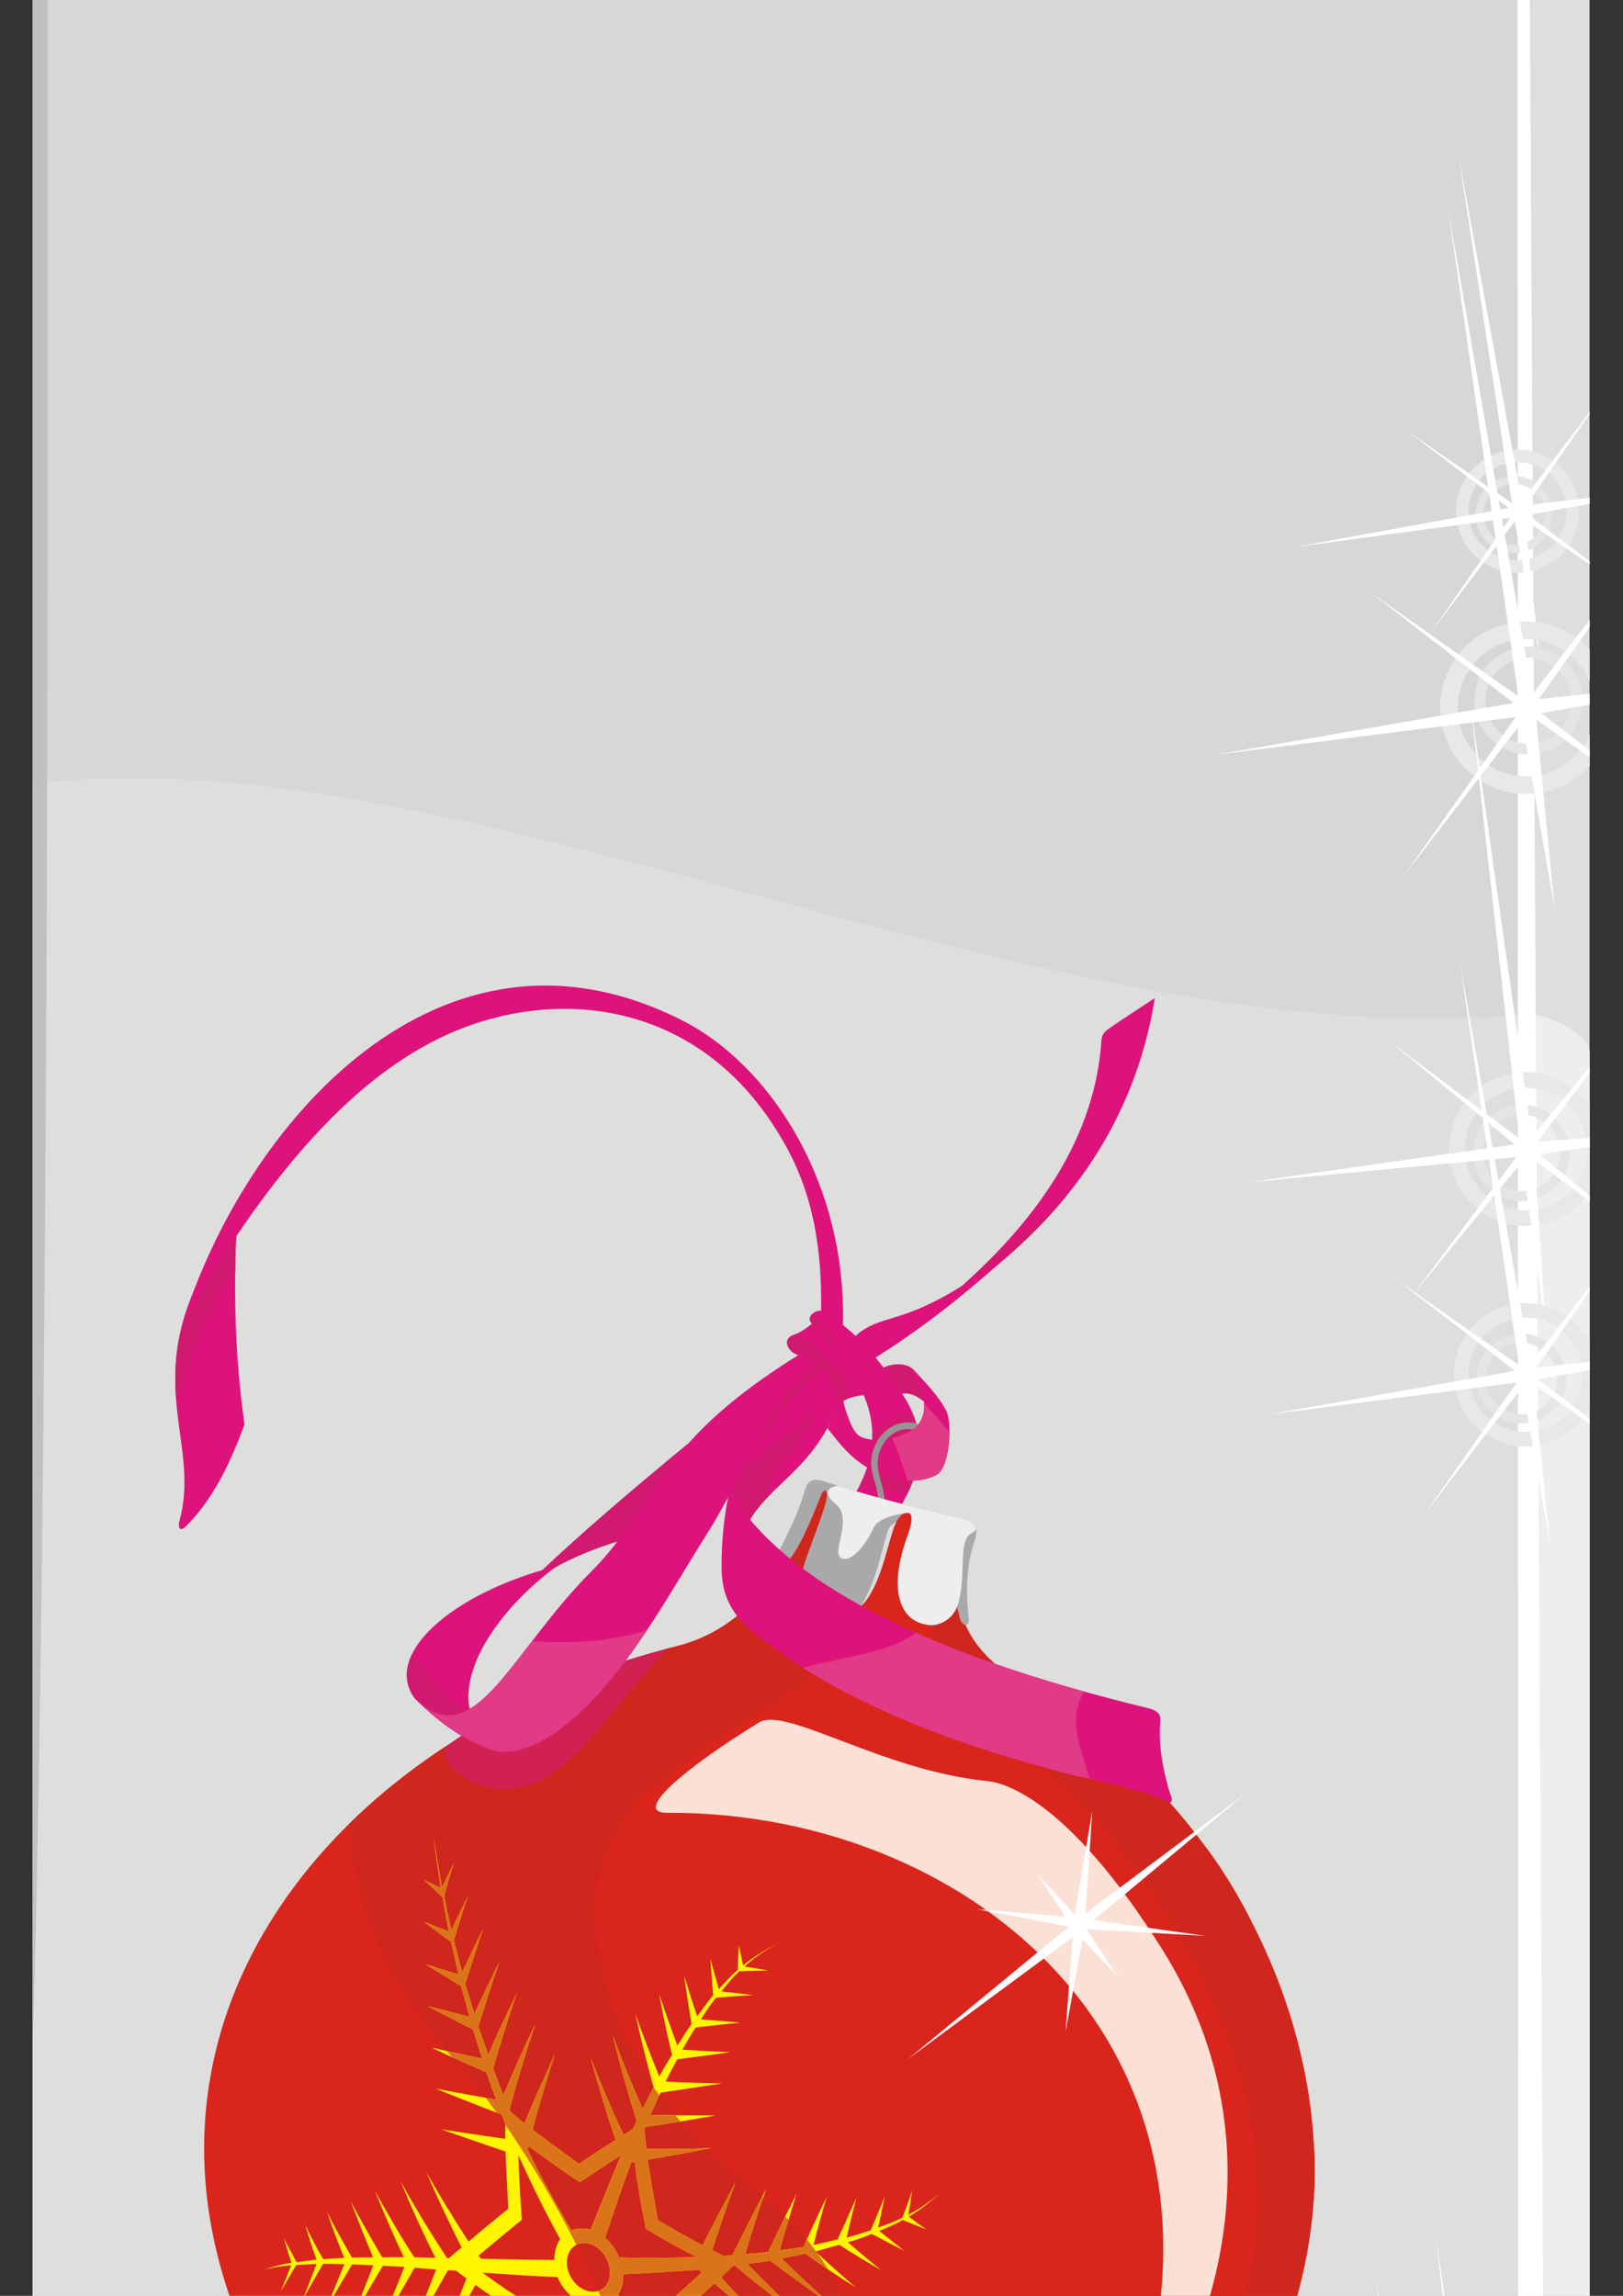 <?xml version="1.0"?>
<svg xmlns:rdf="http://www.w3.org/1999/02/22-rdf-syntax-ns#" xmlns="http://www.w3.org/2000/svg" xmlns:cc="http://creativecommons.org/ns#" xmlns:xlink="http://www.w3.org/1999/xlink" xmlns:dc="http://purl.org/dc/elements/1.1/" id="svg3386" fill-rule="evenodd" xml:space="preserve" viewBox="0 0 210 297" version="1.0">
 <rect x="0" y="0" width="210" height="297" fill="#333333" stroke="none"/>
 <defs id="defs3388">
  <style id="style3390" type="text/css">
    .str0 {stroke:#1F1A17;stroke-width:0.15}
    .str1 {stroke:#1F1A17;stroke-width:0.2}
    .str2 {stroke:#1F1A17;stroke-width:0.25}
    .fil1 {fill:none}
    .fil16 {fill:#00923F}
    .fil0 {fill:#49A3DA}
    .fil30 {fill:#969594}
    .fil27 {fill:#AAA9A9}
    .fil28 {fill:#C2C1C1}
    .fil25 {fill:#CF261D}
    .fil26 {fill:#D02152}
    .fil22 {fill:#D21970}
    .fil24 {fill:#DA251D}
    .fil33 {fill:#DA741A}
    .fil23 {fill:#DD137B}
    .fil17 {fill:#DEDEDD}
    .fil29 {fill:#E13A86}
    .fil18 {fill:#EFEEEE}
    .fil31 {fill:#FBE0D5}
    .fil32 {fill:#FFF500}
    .fil15 {fill:white}
    .fil19 {fill:#D8D7D7}
    .fil35 {fill:#E6E5E5}
    .fil34 {fill:#E8E8E7}
    .fil14 {fill:#0093DD;fill-rule:nonzero}
    .fil13 {fill:#75C5F0;fill-rule:nonzero}
    .fil5 {fill:#84C225;fill-rule:nonzero}
    .fil11 {fill:#8E84B7;fill-rule:nonzero}
    .fil12 {fill:#BAB3D6;fill-rule:nonzero}
    .fil21 {fill:#C2C1C1;fill-rule:nonzero}
    .fil8 {fill:#DA251D;fill-rule:nonzero}
    .fil20 {fill:white;fill-rule:nonzero}
    .fil2 {fill:#152D65;fill-rule:nonzero}
    .fil6 {fill:#183884;fill-rule:nonzero}
    .fil3 {fill:#415FA0;fill-rule:nonzero}
    .fil4 {fill:#B7DB8E;fill-rule:nonzero}
    .fil7 {fill:#EB8871;fill-rule:nonzero}
    .fil10 {fill:#F8C300;fill-rule:nonzero}
    .fil9 {fill:#FADD85;fill-rule:nonzero}
  </style>
 </defs>
 <g id="g5146" transform="translate(2.504 10.97)"><g id="_75783072" transform="matrix(3.321 0 0 3.321 -929.61 -39.958)">
   <rect id="_24538424" class="fil17" rx="6.196" ry="6.196" height="132.72" width="60.655" y="-12.919" x="280.44" fill="#dededd"/>
   <path id="_48285416" class="fil18" fill="#efeeee" d="m286.64 119.8h48.26c3.41 0 6.2-2.79 6.2-6.19v-63.888c0-0.722-1.74-1.568-2.57-1.486-18.75 1.857-41.26-11.022-58.09-8.977v74.351c0 3.4 2.79 6.19 6.2 6.19z"/>
   <g id="g4268">
    <path id="_48287064" class="fil19" fill="#d8d7d7" d="m334.82-12.92h-48.18c-3.41 0-6.2 2.789-6.2 6.196v120.33c0 0.69 0.12 1.36 0.33 1.99 1.09 1.01 2.55 1.64 4.16 1.64h47.5c3.36 0 6.1-2.74 6.1-6.1v-118.45c0-2.509-1.53-4.676-3.71-5.61z"/>
    <path id="_48350192" class="fil17" fill="#dededd" d="m338.53 48.237c-18.71 1.743-41.31-11.017-58.09-8.978v74.351c0 0.69 0.12 1.36 0.33 1.99 1.09 1.01 2.55 1.64 4.16 1.64h47.5c3.36 0 6.1-2.74 6.1-6.1v-62.903z"/>
   </g>
   <path id="_48285784" class="fil20" fill-rule="nonzero" fill="#fff" d="m287.63 116.92l44.8 0.32c3.75 0.03 5.89-5.2 5.89-8.27l-0.03-100.24c0-0.763 0.47-0.569 0.48-0l0.58 100.24c0.03 4.84-1.19 9.15-6.92 9.14l-44.8-0.11c-0.47 0-0.66-1.09 0-1.08z"/>
   <path id="_46610264" class="fil21" fill-rule="nonzero" fill="#c2c1c1" d="m286.59-12.343c-2.78-0.02-5.57 2.79-5.57 5.623 0.01 26.302 0.12 70.606-0.58 95.236v-95.24c0-3.407 2.79-6.196 6.2-6.196h45.29c-14.29 0.86-38.68 0.624-45.34 0.577z"/>
   <g id="g4274">
    <path id="_47892504" class="fil22" fill="#d21970" d="m313.44 62.092c0.32-0.246 1-0.333 1.31-0.014 0.22 0.483 0.52 1.047 0.74 1.53-0.52-0.501-1-0.761-1.38-0.49-0.22-0.342-0.44-0.684-0.67-1.026z"/>
    <path id="_47891200" class="fil23" fill="#dd137b" d="m315.4 59.877c4.53-3.635 6.41-7.114 6.67-10.516 0.01-0.173 0.01-0.364 0.28-0.552 0.59-0.415 1.21-0.801 1.81-1.202-0.79 4.901-3.57 9.043-8.76 12.27z"/>
    <path id="_47890384" class="fil22" fill="#d21970" d="m315.4 59.877c0.91-0.725 1.71-1.444 2.41-2.158 1.04-0.694 2.03-1.571 2.97-2.488-1.37 1.709-3.15 3.262-5.38 4.646z"/>
    <path id="_47889568" class="fil23" fill="#dd137b" d="m288.4 56.181c-0.14 2.537-0.11 5.175 0.29 8.038-0.57 1.559-1.26 2.955-2.28 3.964-0.22 0.222-0.34 0.088-0.24-0.264 0.9-3.395-2.08-5.923 2.23-11.738z"/>
    <path id="_47888520" class="fil22" fill="#d21970" d="m288.4 56.181c-0.04 0.695-0.07 1.396-0.07 2.108-0.93 1.1-1.27 2.099-1.86 3.718-0.13 0.343-0.27 0.803-0.44 1.284-0.15-1.858 0.08-4.019 2.37-7.11z"/>
    <path id="_47887392" class="fil24" fill="#da251d" d="m330.25 95.454c-0.69 5.556-3.81 10.526-8.58 14.276-6.9 5.42-21.01 6.47-29.52-4.36-11.5-14.631-1.7-28.695 13.42-32.525 2.79-0.709 4.41-3.222 5.59-6.146 1.73 0.489 3.47 0.977 5.2 1.466-0.3 4.467 1 5.17 4.16 7.177 6.53 4.141 10.67 12.521 9.73 20.112z"/>
    <path id="_47884264" class="fil25" fill="#cf261d" d="m321.67 109.73c-1.3 0.99-2.82 1.87-4.52 2.52-3.19 0.92-6.65 0.68-9.86-0.41-1.29-0.44-3.3-1.4-2.79-2.68 1.72-4.25-2.92-14.919-7.63-20.187-2.82-3.166-3.99-6.375-4.04-9.259 3.27-3.185 7.71-5.594 12.74-6.869 2.79-0.709 4.41-3.222 5.59-6.145 1.73 0.488 3.47 0.976 5.2 1.465-0.3 4.467 1 5.17 4.16 7.178 0.1 0.064 0.2 0.13 0.31 0.197 0.1 0.067 0.2 0.135 0.3 0.203 0.1 0.069 0.19 0.139 0.29 0.21v-0.001c0.1 0.071 0.2 0.143 0.3 0.216 1.55 1.162 2.95 2.57 4.14 4.145 3.57 4.471 4.42 10.422 4.51 12.267 0.28 6.038-3.02 12.84-8.7 17.15z"/>
    <path id="_47883448" class="fil26" fill="#d02152" d="m296.72 76.636c2.4-1.744 5.36-2.864 8.46-3.69-2.29 2.498-2.97 3.785-4.46 4.843-2.34 1.672-4.99-0.431-4-1.153z"/>
    <path id="_47882312" class="fil24" fill="#da251d" d="m308.54 108.17c-2.76-0.94 9.91-6.46-0.21-14.33-2.66-2.075-4.79-4.716-5.52-7.654-1.73-6.969 2.15-8.158 7.55-11.815 1.75-1.186 2.78-5.099 3.9-6.797l0.61 0.171c-0.03 2.717 0.2 6.031 3.39 8.487 6.78 5.223 13.16 16.393 8.07 25.008-3.53 5.98-11.32 9.13-17.79 6.93z"/>
    <path id="_47879816" class="fil27" fill="#aaa9a9" d="m316.8 67.93c0.41 0.099 0.48 0.408 0.33 0.84-0.32 0.969-0.34 1.925-0.22 3.009 0.04 0.335-0.25 0.315-0.34 0.014-0.04-0.157-0.08-0.317-0.12-0.475-0.36 0.576-0.78 0.852-1.26 0.682-0.97-0.342-1.45-1.29-0.65-3.486 0.17-0.462 0.23-0.86-0.01-0.868-0.22-0.006-0.44 0.253-0.58 0.709-0.27 0.859-0.45 1.772-0.92 2.542-0.91 1.503-3.07 0.489-2.53-1.24 0.15-0.488 0.65-1.742 0.81-2.306 0.17-0.581-0.01-0.731-0.16-0.359-0.34 0.822-0.93 2.392-1.61 2.895-0.21 0.152-0.37-0.102-0.22-0.377 0.46-0.856 0.92-1.748 1.22-2.78 0.1-0.35 0.34-0.427 0.75-0.294 1.83 0.61 3.69 1.043 5.51 1.494z"/>
    <path id="_47878072" class="fil17" fill="#dededd" d="m314.09 68.01c-0.05 0.097-0.1 0.213-0.14 0.345-0.27 0.859-0.45 1.772-0.92 2.542-0.1 0.167-0.22 0.302-0.34 0.41 0.59-0.887 0.79-2.073 1.07-2.962 0.04-0.14 0.2-0.269 0.33-0.335z"/>
    <path id="_47877256" class="fil28" fill="#c2c1c1" d="m314.14 70.462c-0.01-0.502 0.11-1.14 0.4-1.948 0.06-0.15 0.1-0.293 0.13-0.419 0.18 0.022 0.44 0.105 0.62 0.198 0.38 0.199-0.85 0.962-1.15 2.169z"/>
    <path id="_47876440" class="fil23" fill="#dd137b" d="m311.97 63.002c-1 3.219-3.2 3.536-3.91 5.621-0.2-0.688-0.41-1.377-0.62-2.065 1.19-1.807 2.57-3.362 4.28-4.511 0.08 0.319 0.16 0.637 0.25 0.955z"/>
    <path id="_47875088" class="fil22" fill="#d21970" d="m309.12 67.002c-0.45 0.461-0.83 0.95-1.06 1.621-0.2-0.688-0.41-1.377-0.62-2.065 1.13-1.713 2.43-3.2 4.02-4.329-0.16 0.963-0.96 2.498-1.72 3.381-0.42 0.492-0.59 0.947-0.62 1.392z"/>
    <path id="_47873808" class="fil23" fill="#dd137b" d="m306.87 66.581c2.01-1.103 3.8-2.557 5.45-4.255-0.3-0.467-0.59-0.935-0.89-1.402-0.83 0.722-1.67 1.444-2.51 2.166-0.68 1.164-1.37 2.327-2.05 3.491z"/>
    <path id="_47872296" class="fil22" fill="#d21970" d="m311.08 61.226l-2.16 1.864-1.95 3.042c0.28 0.266 1.63-0.921 2.02-1.587 0.74-1.24 2.04-2.522 2.62-2.633 0.14-0.026-0.37-0.512-0.53-0.686z"/>
    <path id="_47871248" class="fil23" fill="#dd137b" d="m295.34 74.905c-1.29-1.698 1.39-4.125 5.53-5.173-2.41 1.741-4.66 4.94-2.72 6.804-1.07-0.438-2.07-0.928-2.81-1.631z"/>
    <path id="_47870152" class="fil22" fill="#d21970" d="m295.34 74.905c-0.4-0.526-0.42-1.121-0.13-1.724 0.04 0.039 0.07 0.08 0.1 0.123 0.72 0.916 1.28 1.722 2.16 2.04 0.09 0.433 0.31 0.837 0.68 1.192-1.07-0.438-2.07-0.928-2.81-1.631z"/>
    <path id="_47869336" class="fil22" fill="#d21970" d="m299.68 70.47c2.37-2.283 4.99-4.449 7.63-6.604-0.73 1.486-1.47 2.972-2.2 4.458-1.94 0.352-3.78 0.998-5.43 2.146z"/>
    <path id="_47868152" class="fil23" fill="#dd137b" d="m310.29 61.5c-1.9 1.191-3.72 2.545-5.06 4.395-1.03 1.422-1.85 2.879-3 4.021-3.17 3.155-4.58 7.222-6.88 4.992 0.75 0.774 1.68 1.477 2.75 1.919 1.49 0.615 3.31-0.923 4.41-2.147 1.7-1.9 2.92-4.178 4.29-6.348 1.4-2.219 2.18-4.973 4.32-6.578-0.28-0.085-0.55-0.169-0.83-0.254z"/>
    <path id="_47866920" class="fil29" fill="#e13a86" d="m299.89 72.66c-1.7 2.213-2.89 3.844-4.54 2.248 0.75 0.774 1.68 1.477 2.76 1.919 1.49 0.615 3.3-0.923 4.4-2.147 0.69-0.769 1.3-1.6 1.87-2.461-1.59 0.547-3.42 0.507-4.49 0.441z"/>
    <path id="_47865216" class="fil23" fill="#dd137b" d="m311.98 60.934c0.38-5.839-2.72-10.662-6.2-12.438-9.49-4.844-17.09 4.068-19.51 11.788 4.37-7.665 8.19-10.683 11.63-11.754 4.07-1.266 9.06-0.311 11.9 4.874 1.24 2.246 1.4 4.619 1.35 6.685 0.27 0.282 0.55 0.563 0.83 0.845z"/>
    <path id="_47864288" class="fil23" fill="#dd137b" d="m312.29 60.955c1.42-1.415 2.04-0.07 6.79-3.907-1.91 1.782-3.92 3.43-6.16 4.783-0.21-0.292-0.42-0.584-0.63-0.876z"/>
    <path id="_47863192" class="fil23" fill="#dd137b" d="m311.79 63.461c0.43-0.415 1.24-0.392 1.89-0.511-0.86-0.984-1.72-1.969-2.59-2.954-0.29 0.321-0.61 0.59-1.04 0.748-0.4 0.151-0.2 0.656 0.21 0.766 1.06 0.29 1.41 0.784 1.53 1.951z"/>
    <path id="_47862096" class="fil23" fill="#dd137b" d="m310.77 60.252c2.23 2.254 3.19 4.347 1.58 6.884 0.53 0.212 1.16 0.402 1.69 0.614 0.8-1.214 1.5-2.857 0.32-4.652-0.84-1.262-1.79-2.52-3.12-3.274-0.27-0.151-0.68 0.213-0.47 0.428z"/>
    <path id="_47861000" class="fil22" fill="#d21970" d="m313.15 64.565c0.02 0.631-0.13 1.28-0.45 1.959 0.37 0.242 1.32 0.393 1.87 0.285 0.4-0.861 0.6-1.859 0.19-2.929-0.46-0.11-0.83 0.154-1.39 0.59-0.09 0.071-0.16 0.094-0.22 0.095z"/>
    <path id="_47859904" class="fil22" fill="#d21970" d="m310.77 60.252c1.07 1.081 1.85 2.125 2.19 3.199-0.12-0.896-0.66-1.551-1.2-2.271-0.36-0.481-0.51-0.857-0.89-1.237-0.01-0.018-0.03-0.027-0.06-0.03-0.1 0.098-0.14 0.235-0.04 0.339z"/>
    <path id="_47858712" class="fil23" fill="#dd137b" d="m314.74 62.062c0.47 0.513 1.01 1.064 1.29 1.622 0.25 0.471 0.14 2.237-0.38 2.498-0.63 0.315-1.25 0.262-1.84 0.074-1.21-0.383-1.67-0.956-2.41-1.894 0.17-0.32 0.43-0.953 0.56-1.327l0.11 0.48c0.15 0.495 0.35 1.082 0.67 1.202 0.38 0.137 0.75 0.126 1.1 0.052 1.61-0.34 1.56-1.342 0.9-2.707z"/>
    <path id="_47857616" class="fil29" fill="#e13a86" d="m316.16 64.514c-0.01 0.676-0.17 1.497-0.51 1.668-0.38 0.189-0.75 0.245-1.12 0.22-0.19-0.533-0.39-1.2-0.61-1.65 0.96-0.223 1.29-0.7 1.25-1.358 0.26 0.287 0.64 0.706 0.99 1.12z"/>
    <path id="_47856504" class="fil30" fill="#969594" d="m314.73 64.413c-0.59-0.107-1.09 0.286-1.29 0.856-0.29 0.822 0.32 1.419 0.16 2.237l-0.25-0.05c0.17-0.858-0.48-1.333-0.15-2.273 0.26-0.746 0.96-1.227 1.75-0.981-0.06 0.076-0.13 0.146-0.22 0.211z"/>
    <path id="_47855224" class="fil18" fill="#efeeee" d="m316.8 67.93c0.24 0.058 0.36 0.188 0.39 0.373-0.04 0.049-0.08 0.109-0.15 0.137-0.6 0.249-0.18 1.824-0.59 2.878-0.21 0.558-0.75 0.779-1.26 0.682-0.92-0.175-1.45-1.29-0.65-3.486 0.17-0.462 0.21-0.877-0.03-0.851-0.3 0.033-1.1 0.175-1.3 0.556-0.3 0.694-0.93 1.453-1.3 1.184-0.34-0.248 0.52-1.546-0.21-2.112-0.43-0.332-0.34-0.641 0.11-0.686 1.66 0.523 3.34 0.917 4.99 1.325z"/>
    <path id="_47853352" class="fil23" fill="#dd137b" d="m307.58 66.799c-0.21 1-0.31 2.025-0.3 2.992 0 0.891 0.25 1.713 1.21 2.5 3.16 2.589 7.46 4.28 12.2 5.517 1.37 0.342 2.93 0.609 4.05 1.146 0.18-0.085 0.02-0.269-0.06-0.597-0.29-1.078-0.37-1.794-0.31-2.636 0.02-0.261-0.19-0.383-0.45-0.447-8.71-2.106-14.21-4.915-16.34-8.475z"/>
    <path id="_47852280" class="fil29" fill="#e13a86" d="m310.45 73.699c2.88 1.82 6.42 3.112 10.25 4.109 0.3 0.075 0.61 0.147 0.92 0.218-0.31-1.113-0.9-2.309-0.21-3.403-2.5-0.696-4.69-1.459-6.56-2.292-1.02 0.795-3 0.961-4.4 1.368z"/>
    <path id="_47851464" class="fil22" fill="#d21970" d="m311.79 63.461c0.12-0.111 0.26-0.19 0.41-0.249 0.4-0.477-1.5-2.465-2.09-2.492-0.49 0.139-0.27 0.663 0.15 0.79 1.05 0.322 1.41 0.784 1.53 1.951z"/>
    <path id="_47832616" class="fil31" fill="#fbe0d5" d="m324.44 84.654c6.84 10.92-2.32 21.606-1.49 19.406 5.76-15.071-5.67-24.778-17.79-24.715-1.36 0.007 0.6-1.685 3.57-3.516 1.05-0.653 4.78 1.87 8.9 2.28 0.91 0.091 3.37 1.054 6.81 6.545z"/>
    <path id="_47831800" class="fil32" fill="#fff500" d="m302.37 96.236c0.43 0.267 0.66 0.85 0.52 1.301s-0.63 0.598-1.07 0.333-0.68-0.862-0.52-1.311 0.63-0.591 1.07-0.323zm1.9-4.57c0.01-0.027 0.02-0.057 0.03-0.084 0.92-0.129 1.84-0.292 2.76-0.448-0.85 0.001-1.7-0.005-2.55-0.026 0.13-0.282 0.25-0.571 0.39-0.86 0.8-0.121 1.61-0.239 2.4-0.362-0.73-0.017-1.46-0.029-2.2-0.072 0.14-0.294 0.3-0.578 0.45-0.865 0.68-0.097 1.39-0.175 2.07-0.283-0.62-0.014-1.25-0.061-1.87-0.096 0.17-0.3 0.34-0.588 0.52-0.862 0.58-0.065 1.15-0.136 1.74-0.186-0.51-0.048-1.03-0.098-1.54-0.125 0.18-0.295 0.38-0.582 0.59-0.848 0.47-0.034 0.94-0.084 1.44-0.1-0.43-0.067-0.84-0.101-1.23-0.143 0.22-0.278 0.44-0.553 0.7-0.789 0.37-0.009 0.73-0.032 1.12-0.02-0.32-0.075-0.63-0.117-0.92-0.161 0.37-0.352 0.81-0.628 1.26-0.894-0.46 0.254-0.91 0.514-1.31 0.844-0.06-0.26-0.12-0.52-0.17-0.785-0.02 0.319-0.03 0.634-0.04 0.955-0.26 0.235-0.5 0.495-0.74 0.762-0.11-0.393-0.22-0.79-0.33-1.178 0.04 0.468 0.07 0.935 0.11 1.411-0.22 0.266-0.42 0.542-0.62 0.823-0.18-0.526-0.35-1.058-0.51-1.587 0.09 0.623 0.18 1.255 0.29 1.884-0.19 0.263-0.37 0.548-0.55 0.84-0.26-0.663-0.49-1.337-0.71-2.006 0.14 0.788 0.31 1.587 0.5 2.371-0.18 0.271-0.34 0.546-0.5 0.842-0.33-0.806-0.64-1.617-0.93-2.439 0.21 0.96 0.45 1.909 0.71 2.86-0.14 0.279-0.29 0.556-0.43 0.835-0.41-0.942-0.8-1.891-1.16-2.853 0.27 1.113 0.58 2.217 0.93 3.321-0.05 0.1-0.09 0.207-0.14 0.309-0.12 0.08-0.24 0.163-0.37 0.241-0.46-0.986-0.88-1.983-1.28-2.997 0.29 1.075 0.61 2.143 0.97 3.191-0.48 0.303-0.96 0.617-1.43 0.931-0.62-0.445-1.22-0.886-1.81-1.33 0.27-0.99 0.57-1.968 0.87-2.939-0.4 0.892-0.81 1.778-1.18 2.698-0.19-0.149-0.36-0.301-0.54-0.449-0.01-0.032-0.03-0.064-0.04-0.096 0.3-1.125 0.64-2.23 1-3.322-0.43 0.905-0.85 1.818-1.24 2.757-0.14-0.344-0.27-0.687-0.4-1.036 0.29-0.992 0.59-1.965 0.92-2.92-0.39 0.779-0.76 1.578-1.11 2.387-0.13-0.365-0.26-0.729-0.39-1.096 0.27-0.859 0.54-1.704 0.82-2.519-0.33 0.648-0.65 1.333-0.97 2.026-0.12-0.39-0.24-0.78-0.36-1.166 0.23-0.724 0.46-1.437 0.69-2.126-0.28 0.54-0.54 1.105-0.81 1.672-0.11-0.412-0.21-0.829-0.32-1.244 0.17-0.57 0.35-1.149 0.54-1.714-0.21 0.432-0.43 0.873-0.64 1.316-0.1-0.444-0.19-0.878-0.28-1.32 0.12-0.43 0.24-0.861 0.37-1.298-0.15 0.319-0.3 0.637-0.45 0.957-0.12-0.674-0.23-1.341-0.35-2.007 0.1 0.669 0.19 1.345 0.3 2.025-0.23-0.103-0.44-0.212-0.65-0.318 0.23 0.227 0.46 0.45 0.71 0.663 0.08 0.45 0.17 0.9 0.25 1.352-0.32-0.124-0.64-0.251-0.95-0.37 0.33 0.251 0.68 0.52 1.04 0.771 0.09 0.424 0.19 0.847 0.29 1.272-0.44-0.14-0.87-0.276-1.29-0.4 0.45 0.274 0.92 0.566 1.39 0.853 0.11 0.403 0.22 0.797 0.33 1.198-0.56-0.155-1.1-0.284-1.63-0.416 0.58 0.304 1.16 0.598 1.77 0.914 0.11 0.383 0.23 0.755 0.35 1.127-0.68-0.149-1.34-0.281-1.97-0.427 0.68 0.329 1.4 0.641 2.14 0.967 0.12 0.359 0.24 0.714 0.38 1.062-0.82-0.143-1.59-0.288-2.36-0.433 0.84 0.344 1.69 0.681 2.57 1.011 0.05 0.125 0.1 0.25 0.15 0.379-0.01 0.191-0.01 0.382-0.01 0.57-0.83-0.121-1.66-0.245-2.49-0.371 0.83 0.291 1.66 0.582 2.5 0.861 0.03 0.745 0.07 1.49 0.11 2.231-0.52 0.417-1.04 0.843-1.55 1.279-0.57-0.887-1.13-1.78-1.64-2.708 0.42 1.004 0.89 1.976 1.37 2.938-0.17 0.133-0.33 0.276-0.49 0.415-0.03 0.001-0.05-0.001-0.08-0.004-0.64-0.98-1.25-1.974-1.81-2.992 0.42 1.017 0.87 2.007 1.36 2.985-0.28-0.005-0.55-0.013-0.82-0.02-0.56-0.844-1.05-1.719-1.54-2.59 0.36 0.87 0.72 1.74 1.13 2.583-0.28-0.001-0.56 0.001-0.84 0.009-0.43-0.723-0.84-1.45-1.23-2.185 0.28 0.737 0.57 1.459 0.87 2.183-0.27 0.004-0.55 0.002-0.82 0.012-0.33-0.582-0.67-1.155-0.96-1.763 0.19 0.605 0.42 1.191 0.66 1.772-0.28 0.015-0.55 0.027-0.82 0.048-0.27-0.441-0.49-0.894-0.71-1.347 0.14 0.456 0.28 0.918 0.45 1.364-0.27 0.037-0.53 0.071-0.78 0.104-0.17-0.308-0.33-0.617-0.49-0.921 0.09 0.315 0.19 0.632 0.29 0.942-0.37 0.06-0.71 0.148-1.04 0.256 0.33-0.073 0.67-0.132 1.03-0.158-0.13 0.331-0.27 0.67-0.4 1.006 0.2-0.345 0.39-0.678 0.6-1.017 0.24-0.01 0.51-0.028 0.79-0.041-0.18 0.463-0.35 0.914-0.53 1.366 0.26-0.454 0.52-0.914 0.78-1.371 0.28 0.002 0.55 0.004 0.83 0.015-0.23 0.573-0.47 1.144-0.69 1.72 0.32-0.572 0.66-1.142 0.99-1.713 0.27 0.006 0.54 0.025 0.83 0.037-0.27 0.681-0.53 1.367-0.81 2.046 0.39-0.679 0.78-1.359 1.18-2.029 0.27 0.013 0.55 0.03 0.84 0.045-0.32 0.804-0.64 1.602-0.96 2.385 0.45-0.776 0.91-1.562 1.36-2.357 0.28 0.032 0.56 0.051 0.84 0.071-0.36 0.903-0.71 1.8-1.06 2.689 0.51-0.881 1.01-1.766 1.52-2.66 0.1 0.008 0.21 0.015 0.31 0.017 0.13 0.1 0.27 0.201 0.41 0.3-0.36 0.932-0.72 1.853-1.07 2.76 0.47-0.826 0.94-1.662 1.42-2.504 0.54 0.392 1.1 0.769 1.67 1.134 0.17 0.798 0.36 1.58 0.57 2.33-0.88 0.16-1.76 0.32-2.63 0.46 0.9-0.01 1.82-0.03 2.74-0.06 0.06 0.24 0.14 0.48 0.2 0.72-0.01 0.03-0.02 0.06-0.02 0.08-0.99 0.18-1.98 0.34-2.97 0.52 0.94-0.02 1.88-0.04 2.84-0.06-0.08 0.27-0.17 0.53-0.25 0.8-0.89 0.16-1.78 0.32-2.65 0.46 0.82-0.01 1.67-0.04 2.52-0.07l-0.27 0.81c-0.77 0.13-1.54 0.26-2.31 0.4 0.72-0.03 1.45-0.05 2.19-0.05-0.11 0.26-0.22 0.52-0.32 0.78-0.65 0.11-1.3 0.2-1.95 0.29 0.61 0 1.22 0.01 1.84-0.01-0.11 0.25-0.22 0.5-0.34 0.73-0.54 0.08-1.07 0.15-1.6 0.24 0.49-0.01 0.98-0.02 1.48-0.02-0.13 0.23-0.26 0.46-0.4 0.69-0.41 0.04-0.82 0.07-1.23 0.11 0.37 0.02 0.74 0.03 1.11 0.05-0.24 0.28-0.49 0.54-0.73 0.79 0.27-0.23 0.54-0.49 0.81-0.75 0.21 0.19 0.44 0.37 0.67 0.55-0.19-0.22-0.37-0.45-0.54-0.71 0.15-0.22 0.31-0.44 0.46-0.67 0.31 0.29 0.63 0.59 0.97 0.86-0.29-0.34-0.56-0.7-0.84-1.07 0.14-0.22 0.27-0.47 0.39-0.72 0.43 0.4 0.85 0.8 1.28 1.19-0.38-0.47-0.76-0.96-1.15-1.46 0.12-0.24 0.24-0.49 0.36-0.75 0.52 0.52 1.05 1.03 1.59 1.54-0.49-0.61-0.98-1.23-1.45-1.88 0.1-0.26 0.21-0.52 0.32-0.79 0.59 0.67 1.23 1.3 1.88 1.91-0.6-0.73-1.19-1.49-1.74-2.29 0.11-0.25 0.2-0.51 0.29-0.78 0.7 0.79 1.43 1.55 2.18 2.29-0.7-0.88-1.37-1.79-2.03-2.73 0.04-0.1 0.07-0.2 0.1-0.29 0.12-0.09 0.25-0.16 0.37-0.25 0.73 0.84 1.47 1.65 2.26 2.42-0.68-0.83-1.32-1.71-1.94-2.61 0.47-0.33 0.94-0.65 1.42-0.97 0.75 0.31 1.51 0.62 2.29 0.91-0.03 0.87-0.08 1.71-0.11 2.54 0.18-0.78 0.36-1.58 0.53-2.39 0.25 0.09 0.5 0.17 0.75 0.25 0.02 0.03 0.05 0.05 0.08 0.07-0.02 0.96-0.01 1.9-0.02 2.8 0.17-0.77 0.3-1.57 0.46-2.39 0.27 0.24 0.54 0.47 0.82 0.7 0.03 0.82 0.06 1.63 0.09 2.39 0.12-0.65 0.22-1.34 0.34-2.04 0.29 0.24 0.59 0.47 0.89 0.71 0.06 0.67 0.12 1.34 0.17 1.99 0.09-0.55 0.16-1.13 0.24-1.7 0.31 0.23 0.63 0.47 0.95 0.7 0.08 0.55 0.16 1.09 0.25 1.62 0.04-0.45 0.08-0.9 0.12-1.37 0.34 0.24 0.69 0.46 1.05 0.68 0.08 0.43 0.17 0.85 0.27 1.27 0.01-0.34 0.03-0.7 0.06-1.05 0.36 0.23 0.72 0.46 1.1 0.68l0.3 0.9v-0.73c0.57 0.32 1.13 0.64 1.7 0.96-0.55-0.33-1.09-0.66-1.65-0.99 0.35-0.05 0.7-0.08 1.04-0.12l-1.32-0.06c-0.36-0.23-0.72-0.47-1.07-0.71 0.47-0.05 0.94-0.11 1.4-0.18-0.56 0-1.14-0.02-1.72-0.04-0.34-0.24-0.68-0.47-1.02-0.71 0.61-0.06 1.21-0.16 1.8-0.25-0.71 0.01-1.43 0.02-2.15-0.01-0.31-0.25-0.62-0.49-0.93-0.73 0.73-0.08 1.45-0.17 2.17-0.27-0.85 0-1.7-0.01-2.56-0.03-0.29-0.24-0.58-0.48-0.86-0.73 0.85-0.08 1.7-0.18 2.55-0.3-0.99 0-1.97-0.02-2.95-0.06-0.28-0.24-0.54-0.48-0.8-0.73 0.97-0.09 1.94-0.19 2.91-0.29-1.12-0.03-2.23-0.06-3.34-0.12-0.09-0.09-0.18-0.19-0.27-0.28-0.06-0.15-0.11-0.31-0.17-0.47 0.99-0.08 1.98-0.15 2.96-0.26-1.03-0.02-2.06-0.08-3.1-0.14-0.2-0.63-0.38-1.272-0.56-1.908 0.5-0.437 0.98-0.888 1.47-1.336 0.77 0.677 1.58 1.311 2.4 1.932-0.73-0.7-1.46-1.416-2.14-2.166 0.15-0.148 0.3-0.296 0.46-0.449 0.02 0.002 0.05-0.004 0.08-0.011 0.85 0.731 1.75 1.406 2.66 2.066-0.74-0.69-1.47-1.392-2.17-2.134 0.3-0.035 0.6-0.075 0.89-0.122 0.76 0.577 1.53 1.138 2.32 1.674-0.64-0.572-1.26-1.159-1.88-1.756 0.3-0.065 0.61-0.13 0.92-0.192 0.65 0.457 1.3 0.904 1.98 1.323-0.54-0.454-1.07-0.926-1.58-1.406 0.31-0.087 0.62-0.176 0.92-0.264 0.53 0.347 1.07 0.663 1.62 0.983-0.43-0.357-0.86-0.712-1.28-1.08 0.32-0.088 0.63-0.197 0.93-0.324 0.42 0.225 0.85 0.439 1.26 0.652-0.32-0.255-0.65-0.513-0.97-0.768 0.32-0.129 0.63-0.266 0.92-0.428 0.3 0.125 0.6 0.25 0.91 0.362-0.24-0.161-0.46-0.328-0.68-0.493 0.44-0.246 0.82-0.561 1.2-0.885-0.39 0.3-0.78 0.596-1.22 0.814 0.06-0.304 0.11-0.61 0.15-0.943-0.11 0.382-0.25 0.709-0.38 1.059-0.3 0.149-0.62 0.276-0.94 0.381 0.09-0.398 0.17-0.819 0.26-1.247-0.17 0.47-0.36 0.912-0.55 1.356-0.31 0.101-0.62 0.199-0.94 0.284 0.12-0.524 0.25-1.051 0.39-1.563-0.26 0.541-0.49 1.104-0.74 1.632-0.31 0.072-0.62 0.152-0.94 0.221 0.16-0.635 0.33-1.254 0.52-1.885-0.32 0.655-0.62 1.305-0.91 1.959-0.32 0.042-0.63 0.09-0.93 0.13 0.21-0.738 0.43-1.476 0.66-2.207-0.37 0.758-0.75 1.498-1.1 2.269-0.3 0.036-0.6 0.059-0.9 0.082 0.25-0.843 0.52-1.697 0.82-2.538-0.46 0.854-0.89 1.734-1.32 2.583-0.12 0.011-0.23 0.018-0.34 0.029-0.15-0.07-0.3-0.148-0.45-0.224 0.29-0.893 0.6-1.764 0.91-2.641-0.43 0.811-0.87 1.62-1.28 2.449-0.58-0.308-1.17-0.628-1.74-0.98-0.15-0.769-0.28-1.556-0.4-2.351 0.82-0.14 1.65-0.287 2.47-0.455-0.84 0.033-1.68 0.037-2.52 0.032-0.03-0.254-0.06-0.511-0.08-0.77zm-0.38 1.283c0.11 0.868 0.26 1.731 0.44 2.598 0.63 0.391 1.29 0.745 1.97 1.106l-0.01 0.002c-1 0.02-2 0.04-3.01 0.009-0.11-0.297-0.3-0.56-0.54-0.762 0.32-0.977 0.66-1.962 1.02-2.936 0.04 0.001 0.09-0.01 0.13-0.017zm2.62 4.295c-0.04-0.034-0.08-0.066-0.11-0.102-0.98 0.076-1.96 0.132-2.96 0.18 0.01 0.16-0.01 0.352-0.05 0.485-0.04 0.134-0.08 0.212-0.14 0.299 0.71 0.956 1.47 1.871 2.25 2.774h0.01c-0.22-0.73-0.42-1.457-0.62-2.184 0.55-0.468 1.08-0.96 1.62-1.452zm-1.36 4.006c0-0.04 0-0.08 0.01-0.13-0.81-0.86-1.6-1.74-2.34-2.664-0.23 0.104-0.5 0.127-0.79 0.056-0.31 0.95-0.63 1.878-0.95 2.818 0.53-0.36 1.06-0.73 1.59-1.09 0.83 0.35 1.65 0.68 2.48 1.01zm-4.66-0.14c-0.24-0.83-0.45-1.693-0.64-2.568-0.65-0.415-1.28-0.836-1.89-1.28v-0.002c0.96 0.064 1.94 0.13 2.93 0.174 0.12 0.298 0.32 0.567 0.57 0.772-0.3 0.975-0.57 1.924-0.84 2.874-0.04 0.02-0.09 0.02-0.13 0.03zm-2.68-4.516c0.03 0.037 0.07 0.082 0.09 0.122 0.94 0.02 1.9 0.047 2.86 0.046 0-0.167 0.03-0.361 0.08-0.499 0.04-0.138 0.09-0.218 0.15-0.309-0.58-1.061-1.12-2.143-1.62-3.253l-0.01-0.001c0.03 0.831 0.07 1.666 0.14 2.493-0.56 0.464-1.13 0.927-1.69 1.401zm1.94-4.274c-0.01 0.048-0.02 0.095-0.03 0.144 0.53 1.076 1.1 2.121 1.71 3.15 0.22-0.095 0.49-0.112 0.75-0.025 0.38-0.97 0.78-1.943 1.18-2.909l0.01-0.002c-0.55 0.349-1.08 0.71-1.62 1.057-0.68-0.458-1.35-0.933-2-1.415z"/>
    <path id="_47837168" class="fil33" fill="#da741a" d="m303.77 101.28c-0.08-0.23-0.16-0.45-0.24-0.68 0.54 0.22 1.08 0.44 1.62 0.65 0-0.04 0-0.08 0.01-0.13-0.81-0.86-1.6-1.74-2.34-2.664-0.04 0.017-0.08 0.032-0.11 0.045-0.08-0.177-0.16-0.353-0.24-0.53 0.2-0.06 0.35-0.209 0.42-0.433 0.14-0.451-0.09-1.035-0.52-1.302-0.26-0.161-0.54-0.174-0.75-0.061-0.83-1.649-1.78-3.244-2.76-4.664v-0.032c-0.05-0.13-0.1-0.255-0.15-0.379l-0.2-0.075c-0.14-0.196-0.28-0.389-0.42-0.577 0.13 0.025 0.27 0.049 0.41 0.073-0.14-0.347-0.26-0.703-0.38-1.061-0.45-0.201-0.9-0.397-1.34-0.594-0.07-0.08-0.14-0.161-0.21-0.241 0.45 0.097 0.91 0.192 1.38 0.294-0.12-0.371-0.24-0.744-0.35-1.127-0.61-0.315-1.19-0.61-1.77-0.914 0.53 0.132 1.07 0.261 1.63 0.416-0.11-0.401-0.22-0.795-0.33-1.198-0.47-0.287-0.93-0.579-1.39-0.853 0.42 0.124 0.85 0.26 1.29 0.4-0.1-0.425-0.2-0.848-0.29-1.271-0.36-0.252-0.71-0.521-1.04-0.772 0.31 0.12 0.63 0.247 0.95 0.37-0.08-0.451-0.17-0.901-0.25-1.351-0.25-0.214-0.48-0.436-0.71-0.664 0.21 0.106 0.42 0.215 0.65 0.319-0.11-0.68-0.2-1.357-0.3-2.026 0.12 0.666 0.23 1.334 0.35 2.007 0.15-0.319 0.3-0.638 0.45-0.957-0.13 0.437-0.25 0.868-0.37 1.298 0.09 0.443 0.18 0.877 0.28 1.321 0.21-0.444 0.43-0.885 0.64-1.317-0.19 0.566-0.37 1.144-0.54 1.715 0.11 0.414 0.22 0.831 0.32 1.244 0.27-0.568 0.53-1.133 0.81-1.673-0.23 0.689-0.46 1.403-0.69 2.126 0.12 0.386 0.24 0.776 0.36 1.166 0.32-0.693 0.64-1.378 0.97-2.026-0.28 0.816-0.55 1.66-0.81 2.519 0.12 0.367 0.25 0.731 0.38 1.097 0.35-0.81 0.72-1.609 1.11-2.388-0.33 0.955-0.63 1.929-0.92 2.92 0.13 0.35 0.26 0.692 0.4 1.036 0.39-0.938 0.81-1.852 1.25-2.756-0.37 1.091-0.71 2.196-1.01 3.322 0.01 0.032 0.03 0.064 0.04 0.096 0.18 0.147 0.35 0.299 0.54 0.448 0.37-0.919 0.78-1.806 1.18-2.697-0.3 0.971-0.6 1.949-0.87 2.938 0.59 0.444 1.19 0.885 1.81 1.33 0.47-0.314 0.95-0.628 1.43-0.931-0.36-1.047-0.68-2.116-0.97-3.191 0.4 1.014 0.82 2.012 1.29 2.997 0.12-0.078 0.24-0.16 0.36-0.24 0.05-0.103 0.09-0.21 0.14-0.31-0.35-1.104-0.66-2.208-0.93-3.321 0.36 0.963 0.75 1.911 1.16 2.853 0.14-0.279 0.29-0.556 0.43-0.835v-0.002c0.07 0.104 0.15 0.207 0.22 0.31-0.11 0.256-0.22 0.511-0.34 0.761 0.32 0.008 0.64 0.014 0.97 0.018 0.06 0.081 0.13 0.162 0.2 0.242-0.46 0.076-0.92 0.15-1.38 0.214-0.01 0.027-0.02 0.058-0.03 0.084 0.02 0.259 0.05 0.516 0.08 0.771 0.78 0.003 1.56 0.001 2.33-0.026l0.03 0.025c-0.76 0.155-1.54 0.292-2.31 0.424 0.12 0.794 0.25 1.581 0.4 2.35 0.57 0.352 1.16 0.672 1.74 0.98 0.41-0.829 0.85-1.638 1.28-2.448-0.31 0.876-0.62 1.747-0.91 2.641 0.15 0.076 0.3 0.153 0.45 0.224 0.11-0.012 0.22-0.019 0.34-0.03 0.38-0.757 0.77-1.537 1.17-2.302l0.04 0.033c-0.26 0.74-0.49 1.486-0.71 2.224 0.3-0.022 0.6-0.046 0.9-0.082 0.21-0.465 0.43-0.92 0.66-1.374 0.04 0.043 0.09 0.085 0.13 0.128-0.12 0.394-0.24 0.789-0.35 1.184 0.3-0.039 0.61-0.088 0.93-0.13 0.04-0.095 0.08-0.191 0.13-0.286 0.13 0.154 0.24 0.307 0.36 0.459l-0.02 0.004 0.06 0.054c0.16 0.217 0.3 0.432 0.43 0.644-0.3-0.202-0.6-0.407-0.89-0.615-0.31 0.062-0.62 0.127-0.92 0.193 0.62 0.596 1.24 1.183 1.89 1.755-0.8-0.535-1.57-1.096-2.32-1.674-0.3 0.047-0.6 0.087-0.9 0.122 0.7 0.742 1.43 1.444 2.17 2.134-0.91-0.66-1.81-1.335-2.66-2.066-0.03 0.007-0.06 0.013-0.08 0.012-0.16 0.153-0.31 0.3-0.46 0.448 0.68 0.751 1.41 1.466 2.14 2.167-0.82-0.621-1.63-1.256-2.4-1.933-0.49 0.448-0.97 0.9-1.47 1.336 0.18 0.637 0.36 1.278 0.56 1.908 1.04 0.06 2.07 0.12 3.1 0.14-0.98 0.11-1.96 0.18-2.96 0.26 0.06 0.16 0.11 0.32 0.17 0.47 0.09 0.09 0.18 0.19 0.27 0.28 1.11 0.06 2.22 0.09 3.34 0.12-0.97 0.1-1.94 0.2-2.91 0.29 0.26 0.25 0.52 0.49 0.8 0.73 0.98 0.04 1.96 0.06 2.95 0.06-0.85 0.12-1.7 0.22-2.55 0.3 0.28 0.25 0.57 0.49 0.86 0.73 0.52 0.01 1.03 0.02 1.55 0.02-0.04 0.06-0.08 0.11-0.12 0.16-0.35 0.04-0.69 0.08-1.04 0.12 0.2 0.15 0.39 0.3 0.58 0.46l-0.12 0.15c-0.22-0.16-0.43-0.31-0.64-0.47-0.07 0.48-0.13 0.96-0.2 1.43l-0.05 0.06c-0.05-0.58-0.11-1.18-0.16-1.78-0.3-0.24-0.6-0.47-0.89-0.71-0.12 0.7-0.22 1.39-0.34 2.04-0.03-0.76-0.06-1.57-0.09-2.39-0.27-0.23-0.55-0.46-0.82-0.7-0.15 0.82-0.29 1.62-0.46 2.39 0.01-0.9 0-1.84 0.02-2.8-0.03-0.02-0.06-0.04-0.08-0.07-0.25-0.08-0.5-0.16-0.75-0.25-0.17 0.81-0.35 1.61-0.53 2.39 0.03-0.83 0.08-1.67 0.11-2.54-0.46-0.17-0.91-0.35-1.36-0.53zm0.12-8.331c-0.04 0.007-0.09 0.018-0.13 0.017-0.36 0.974-0.7 1.959-1.02 2.936 0.24 0.203 0.43 0.465 0.55 0.762 1 0.032 2 0.012 3-0.009l0.01-0.001c-0.67-0.362-1.34-0.716-1.97-1.107-0.18-0.866-0.33-1.729-0.44-2.598zm2.62 4.295c-0.04-0.033-0.08-0.065-0.11-0.101-0.98 0.075-1.96 0.132-2.96 0.179 0.01 0.161-0.01 0.352-0.05 0.486-0.04 0.133-0.08 0.211-0.14 0.299 0.71 0.955 1.47 1.87 2.25 2.773h0.01c-0.22-0.73-0.42-1.457-0.62-2.183 0.55-0.469 1.08-0.96 1.62-1.453zm-6.76-4.924c-0.01 0.049-0.02 0.095-0.03 0.144 0.53 1.076 1.1 2.122 1.71 3.15 0.22-0.094 0.49-0.112 0.76-0.025 0.37-0.97 0.77-1.943 1.17-2.909l0.01-0.002c-0.55 0.349-1.08 0.71-1.62 1.057-0.68-0.457-1.35-0.933-2-1.415z"/>
    <polygon id="_47822248" class="fil15" points="321.72 79.27 321.46 83.26 327.77 78.535 321.78 83.525 326.11 84.138 321.49 83.877 322.73 85.744 321.34 84.269 320.68 87.878 320.96 84.19 314.54 88.937 320.81 83.777 317.23 83.101 320.66 83.386 319.58 81.728 321.04 83.312" fill="#fff"/>
   </g>
   <g id="g4314">
    <path id="_48350616" class="fil34" fill="#e8e8e7" d="m337.95 26.767c1.03-0.19 2.03 0.497 2.22 1.533 0.19 1.037-0.5 2.031-1.54 2.221-1.03 0.19-2.03-0.497-2.22-1.533-0.19-1.037 0.5-2.031 1.54-2.221zm-0.09-0.484c1.3-0.239 2.55 0.625 2.79 1.929 0.24 1.303-0.62 2.554-1.93 2.793-1.3 0.238-2.55-0.625-2.79-1.929s0.62-2.554 1.93-2.793z"/>
    <path id="_48351000" class="fil35" fill="#e6e5e5" d="m337.94 27.595c0.65-0.118 1.27 0.311 1.39 0.96s-0.31 1.271-0.96 1.39-1.27-0.311-1.39-0.96 0.31-1.271 0.96-1.39zm-0.06-0.303c0.82-0.149 1.6 0.392 1.75 1.208s-0.39 1.598-1.21 1.748c-0.81 0.149-1.6-0.391-1.74-1.207-0.15-0.816 0.39-1.599 1.2-1.749z"/>
    <polygon id="_48323160" class="fil15" points="338 28.906 329.65 30.033 337.94 28.515 333.94 25.48 338.07 28.33 336 14.837 338.46 28.267 341.1 24.773 341.1 24.85 338.64 28.4 341.1 28.123 341.1 28.354 338.71 28.791 341.1 30.594 341.1 30.717 338.58 28.976 339.14 34.266 338.18 29.039 334.93 33.351" fill="#fff"/>
   </g>
   <g id="g4319">
    <path id="_48340872" class="fil34" fill="#e8e8e7" d="m338.17 33.668c1.26-0.218 2.46 0.482 2.93 1.617v-1.262c-0.75-0.81-1.88-1.236-3.05-1.033-1.82 0.318-3.05 2.056-2.73 3.882s2.06 3.05 3.88 2.732c0.76-0.131 1.41-0.508 1.9-1.033v-1.262c-0.34 0.82-1.08 1.455-2.02 1.618-1.45 0.252-2.83-0.721-3.08-2.173-0.25-1.451 0.72-2.833 2.17-3.086z"/>
    <path id="_77199288" class="fil35" fill="#e6e5e5" d="m338.42 34.378c0.91-0.158 1.78 0.451 1.94 1.36 0.15 0.908-0.45 1.773-1.36 1.931s-1.78-0.451-1.93-1.359c-0.16-0.909 0.45-1.774 1.35-1.932zm-0.07-0.424c1.14-0.199 2.23 0.567 2.43 1.71s-0.57 2.231-1.71 2.429c-1.14 0.199-2.23-0.567-2.43-1.71s0.57-2.23 1.71-2.429z"/>
    <polygon id="_48349896" class="fil15" points="338.22 36.66 326.52 38.131 338.13 36.113 332.58 31.818 338.32 35.856 335.6 16.961 338.87 35.773 341.1 32.874 341.1 33.159 339.12 35.961 341.1 35.756 341.1 36.18 339.21 36.508 341.1 37.96 341.1 38.227 339.02 36.765 339.74 44.17 338.47 36.848 333.87 42.838" fill="#fff"/>
   </g>
   <g id="g4324">
    <path id="_24470624" class="fil34" fill="#e8e8e7" d="m338.28 51.129c1.31-0.185 2.51 0.722 2.7 2.025 0.18 1.303-0.72 2.51-2.03 2.694-1.3 0.185-2.51-0.722-2.69-2.025s0.72-2.509 2.02-2.694zm-0.08-0.608c1.17-0.166 2.27 0.366 2.9 1.279v3.376c-0.46 0.673-1.19 1.157-2.06 1.28-1.64 0.233-3.16-0.908-3.39-2.547-0.23-1.638 0.91-3.156 2.55-3.388z"/>
    <path id="_76680872" class="fil35" fill="#e6e5e5" d="m338.23 52.163c0.82-0.116 1.57 0.451 1.69 1.267 0.11 0.815-0.45 1.57-1.27 1.686-0.81 0.116-1.57-0.452-1.69-1.267-0.11-0.816 0.46-1.571 1.27-1.686zm-0.05-0.381c1.02-0.146 1.97 0.568 2.12 1.594 0.14 1.026-0.57 1.975-1.6 2.121-1.02 0.145-1.97-0.569-2.12-1.594-0.14-1.026 0.57-1.976 1.6-2.121z"/>
    <polygon id="_48285344" class="fil15" points="338.24 53.801 327.76 54.787 338.18 53.31 333.35 49.322 338.36 53.086 336.46 36.145 338.85 53.027 341.1 50.286 341.1 50.51 339.07 53.202 341.1 53.056 341.1 53.415 339.13 53.693 341.1 55.304 341.1 55.526 338.96 53.917 339.4 60.546 338.47 53.976 334.19 59.193" fill="#fff"/>
   </g>
   <g id="g4329">
    <path id="_76003728" class="fil34" fill="#e8e8e7" d="m338.22 60.093c1.2-0.213 2.36 0.594 2.57 1.802 0.21 1.209-0.59 2.362-1.8 2.575-1.21 0.214-2.36-0.593-2.58-1.802-0.21-1.208 0.6-2.362 1.81-2.575zm-0.1-0.564c1.24-0.22 2.43 0.418 2.98 1.489v2.527c-0.39 0.757-1.11 1.331-2.01 1.49-1.52 0.268-2.97-0.747-3.24-2.267s0.75-2.971 2.27-3.239z"/>
    <path id="_78642168" class="fil35" fill="#e6e5e5" d="m338.2 61.058c0.76-0.134 1.48 0.371 1.61 1.128 0.13 0.756-0.37 1.478-1.13 1.612-0.75 0.133-1.48-0.372-1.61-1.128-0.13-0.757 0.37-1.478 1.13-1.612zm-0.06-0.353c0.95-0.168 1.86 0.467 2.02 1.419 0.17 0.951-0.46 1.859-1.41 2.027-0.96 0.168-1.86-0.468-2.03-1.419-0.17-0.952 0.47-1.859 1.42-2.027z"/>
    <polygon id="_78238504" class="fil15" points="338.26 62.585 328.53 63.836 338.19 62.129 333.56 58.564 338.35 61.915 336.04 46.184 338.8 61.844 341.1 58.843 341.1 59.028 339.02 62.001 341.1 61.778 341.1 62.101 339.09 62.456 341.1 63.993 341.1 64.186 338.93 62.671 339.55 68.836 338.48 62.741 334.65 67.739" fill="#fff"/>
   </g>
   <g id="g4334">
    <path id="_48188984" class="fil34" fill="#e8e8e7" d="m335.32 114.09c1.45-0.25 2.83 0.72 3.08 2.17s-0.72 2.83-2.17 3.09c-1.45 0.25-2.83-0.72-3.09-2.18-0.25-1.45 0.72-2.83 2.18-3.08zm-0.12-0.68c1.82-0.32 3.56 0.91 3.88 2.73 0.16 0.9-0.06 1.77-0.54 2.47-1.02 0.75-2.28 1.19-3.64 1.19h-0.45c-1.01-0.43-1.78-1.35-1.98-2.51-0.32-1.82 0.9-3.56 2.73-3.88z"/>
    <path id="_78640944" class="fil35" fill="#e6e5e5" d="m335.57 114.8c0.91-0.16 1.77 0.45 1.93 1.36s-0.45 1.77-1.36 1.93-1.77-0.45-1.93-1.36 0.45-1.77 1.36-1.93zm-0.07-0.43c1.14-0.2 2.23 0.57 2.43 1.71 0.19 1.15-0.57 2.23-1.71 2.43-1.15 0.2-2.23-0.56-2.43-1.71-0.2-1.14 0.56-2.23 1.71-2.43z"/>
    <path id="_48106280" class="fil15" fill="#fff" d="m335.36 117.08l-11.69 1.47 11.61-2.02-5.55-4.29 5.74 4.04-2.73-18.899 3.27 18.809 4.61-5.99-4.35 6.18 4.37-0.45c-0.03 0.09-0.07 0.18-0.12 0.27l-4.17 0.73 2.19 1.68c-0.05 0.04-0.11 0.09-0.17 0.13l-2.2-1.55 0.23 2.43c-0.12 0.03-0.24 0.05-0.36 0.08l-0.42-2.43-1.95 2.53h-0.23l1.92-2.72z"/>
   </g>
   <g id="g4339">
    <path id="_24503800" class="fil34" fill="#e8e8e7" d="m336.94 110.8c1.3-0.19 2.51 0.72 2.7 2.02 0.18 1.3-0.73 2.51-2.03 2.7-1.3 0.18-2.51-0.73-2.69-2.03-0.19-1.3 0.72-2.51 2.02-2.69zm-0.08-0.61c1.63-0.23 3.15 0.91 3.38 2.54 0.24 1.64-0.9 3.16-2.54 3.39-1.64 0.24-3.16-0.9-3.39-2.54s0.91-3.16 2.55-3.39z"/>
    <path id="_76418880" class="fil35" fill="#e6e5e5" d="m336.89 111.83c0.81-0.12 1.57 0.45 1.68 1.27 0.12 0.81-0.45 1.57-1.26 1.68-0.82 0.12-1.57-0.45-1.69-1.26-0.11-0.82 0.45-1.57 1.27-1.69zm-0.06-0.38c1.03-0.15 1.98 0.57 2.12 1.59 0.15 1.03-0.56 1.98-1.59 2.12-1.03 0.15-1.97-0.56-2.12-1.59s0.57-1.98 1.59-2.12z"/>
    <path id="_75926384" class="fil15" fill="#fff" d="m336.9 113.47l-10.48 0.98 10.42-1.47-4.83-3.99 5 3.76-1.9-16.938 2.4 16.878 3.59-4.38v0.08l-3.37 4.48 3.37-0.25v0.27l-3.31 0.47 2.92 2.4c-0.02 0.04-0.03 0.08-0.05 0.12l-3.05-2.3 0.36 5.4c-0.03 0.02-0.06 0.04-0.08 0.05l-0.77-5.39-4.28 5.22 4.06-5.39z"/>
   </g>
  </g></g>
<a id="a5237" xlink:href="http://www.istockphoto.com/wardogs"><g id="g5137" transform="matrix(1.242 0 0 1.242 -25.361 -100.61)"><rect id="rect5120" fill-rule="nonzero" ry="19.51" height="64.312" width="358.41" y="601.45" x="-74.206" fill="#ffd5d5"/><path id="text5122" d="m-47.937 641.63l-5.226-17.08h2.991l2.718 9.86 1.013 3.67c0.043-0.19 0.337-1.36 0.884-3.53l2.718-10h2.974l2.557 9.91 0.852 3.26 0.981-3.3 2.927-9.87h2.814l-5.339 17.08h-3.007l-2.717-10.23-0.659-2.91-3.458 13.14h-3.023zm23.799 0l-5.226-17.08h2.991l2.717 9.86 1.013 3.67c0.043-0.19 0.338-1.36 0.885-3.53l2.717-10h2.975l2.557 9.91 0.852 3.26 0.981-3.3 2.926-9.87h2.814l-5.338 17.08h-3.007l-2.718-10.23-0.659-2.91-3.457 13.14h-3.023zm23.798 0l-5.226-17.08h2.991l2.718 9.86 1.013 3.67c0.043-0.19 0.338-1.36 0.884-3.53l2.717-10h2.975l2.557 9.91 0.852 3.26 0.981-3.3 2.927-9.87h2.814l-5.339 17.08h-3.007l-2.717-10.23-0.659-2.91-3.457 13.14h-3.023zm21.467 0v-3.3h3.296v3.3h-3.296zm8.329-20.25v-3.32h2.895v3.32h-2.895zm0 20.25v-17.08h2.895v17.08h-2.895zm6.159-5.1l2.862-0.45c0.161 1.15 0.608 2.03 1.343 2.64 0.734 0.61 1.761 0.91 3.079 0.91 1.329 0 2.316-0.27 2.959-0.81s0.965-1.17 0.965-1.9c0-0.66-0.284-1.17-0.853-1.55-0.396-0.25-1.382-0.58-2.958-0.98-2.123-0.53-3.594-1-4.414-1.39s-1.442-0.93-1.866-1.62c-0.423-0.69-0.635-1.46-0.635-2.29 0-0.76 0.174-1.47 0.523-2.12 0.348-0.65 0.823-1.19 1.423-1.61 0.45-0.34 1.064-0.62 1.841-0.85s1.611-0.34 2.501-0.34c1.34 0 2.516 0.19 3.529 0.57 1.013 0.39 1.761 0.91 2.243 1.57 0.483 0.66 0.815 1.54 0.997 2.65l-2.83 0.38c-0.128-0.88-0.501-1.56-1.117-2.05-0.617-0.5-1.488-0.74-2.613-0.74-1.33 0-2.278 0.22-2.847 0.65-0.568 0.44-0.852 0.96-0.852 1.55 0 0.37 0.118 0.71 0.354 1.01 0.236 0.31 0.606 0.57 1.109 0.77 0.29 0.11 1.142 0.36 2.557 0.74 2.048 0.55 3.476 1 4.286 1.35 0.809 0.34 1.444 0.85 1.905 1.52 0.461 0.66 0.691 1.49 0.691 2.47 0 0.97-0.281 1.88-0.844 2.73s-1.375 1.51-2.436 1.98c-1.061 0.46-2.262 0.69-3.602 0.69-2.219 0-3.91-0.46-5.073-1.38s-1.906-2.29-2.227-4.1zm23.943 2.51l0.418 2.56c-0.815 0.17-1.544 0.25-2.187 0.25-1.05 0-1.865-0.16-2.444-0.49-0.579-0.34-0.986-0.77-1.222-1.32-0.236-0.54-0.354-1.68-0.354-3.41v-9.83h-2.122v-2.25h2.122v-4.23l2.879-1.73v5.96h2.91v2.25h-2.91v9.99c0 0.82 0.05 1.35 0.152 1.59s0.268 0.42 0.499 0.56c0.23 0.14 0.56 0.21 0.989 0.21 0.321 0 0.745-0.04 1.27-0.11zm1.737-5.95c0-3.16 0.879-5.5 2.637-7.03 1.468-1.26 3.259-1.89 5.37-1.89 2.348 0 4.267 0.77 5.757 2.3 1.49 1.54 2.235 3.67 2.235 6.38 0 2.2-0.329 3.93-0.989 5.18-0.659 1.26-1.618 2.24-2.878 2.94s-2.634 1.04-4.125 1.04c-2.39 0-4.322-0.76-5.796-2.29-1.474-1.54-2.211-3.75-2.211-6.63zm2.974 0c0 2.19 0.477 3.82 1.432 4.91 0.954 1.09 2.154 1.63 3.601 1.63 1.437 0 2.632-0.54 3.586-1.64 0.954-1.09 1.431-2.76 1.431-5 0-2.11-0.479-3.71-1.439-4.8-0.959-1.08-2.152-1.63-3.578-1.63-1.447 0-2.647 0.54-3.601 1.63-0.955 1.08-1.432 2.71-1.432 4.9zm27.578 2.28l2.846 0.37c-0.311 1.97-1.107 3.5-2.388 4.61s-2.854 1.66-4.72 1.66c-2.337 0-4.215-0.76-5.636-2.29-1.42-1.52-2.13-3.71-2.13-6.57 0-1.84 0.305-3.45 0.916-4.84 0.611-1.38 1.541-2.42 2.79-3.11s2.608-1.03 4.076-1.03c1.855 0 3.372 0.46 4.551 1.4s1.935 2.27 2.267 4l-2.814 0.43c-0.268-1.14-0.742-2.01-1.423-2.59-0.68-0.57-1.503-0.86-2.468-0.86-1.458 0-2.642 0.52-3.554 1.56-0.911 1.05-1.366 2.7-1.366 4.96 0 2.3 0.439 3.97 1.318 5.01 0.879 1.03 2.026 1.55 3.441 1.55 1.137 0 2.085-0.34 2.846-1.04s1.244-1.77 1.448-3.22zm5.338 6.26v-23.57h2.895v13.44l6.85-6.95h3.75l-6.53 6.34 7.19 10.74h-3.57l-5.65-8.73-2.04 1.96v6.77h-2.895zm16.445 6.54v-23.62h2.64v2.22c0.62-0.87 1.33-1.52 2.11-1.95 0.78-0.44 1.73-0.65 2.84-0.65 1.46 0 2.75 0.37 3.86 1.12 1.12 0.75 1.96 1.81 2.53 3.18 0.57 1.36 0.85 2.86 0.85 4.49 0 1.75-0.31 3.32-0.94 4.72s-1.54 2.47-2.73 3.22c-1.2 0.74-2.46 1.11-3.77 1.11-0.97 0-1.83-0.2-2.6-0.61-0.77-0.4-1.4-0.92-1.89-1.54v8.31h-2.9zm2.63-14.98c0 2.19 0.44 3.82 1.33 4.87s1.97 1.57 3.23 1.57c1.29 0 2.39-0.54 3.31-1.63 0.91-1.09 1.37-2.77 1.37-5.05 0-2.18-0.45-3.81-1.34-4.89-0.9-1.09-1.97-1.63-3.21-1.63-1.23 0-2.32 0.58-3.27 1.73s-1.42 2.83-1.42 5.03zm15.71 8.44v-23.57h2.89v8.45c1.35-1.56 3.06-2.34 5.11-2.34 1.27 0 2.37 0.25 3.3 0.74 0.93 0.5 1.6 1.19 2 2.07s0.61 2.15 0.61 3.83v10.82h-2.9v-10.82c0-1.45-0.31-2.5-0.94-3.16s-1.51-0.99-2.66-0.99c-0.86 0-1.67 0.22-2.42 0.67-0.76 0.44-1.3 1.04-1.62 1.8-0.32 0.77-0.48 1.82-0.48 3.16v9.34h-2.89zm17.25-8.54c0-3.16 0.88-5.5 2.64-7.03 1.47-1.26 3.26-1.89 5.37-1.89 2.35 0 4.26 0.77 5.75 2.3 1.49 1.54 2.24 3.67 2.24 6.38 0 2.2-0.33 3.93-0.99 5.18-0.66 1.26-1.62 2.24-2.88 2.94s-2.63 1.04-4.12 1.04c-2.39 0-4.33-0.76-5.8-2.29-1.47-1.54-2.21-3.75-2.21-6.63zm2.97 0c0 2.19 0.48 3.82 1.44 4.91 0.95 1.09 2.15 1.63 3.6 1.63 1.43 0 2.63-0.54 3.58-1.64 0.96-1.09 1.43-2.76 1.43-5 0-2.11-0.48-3.71-1.43-4.8-0.96-1.08-2.16-1.63-3.58-1.63-1.45 0-2.65 0.54-3.6 1.63-0.96 1.08-1.44 2.71-1.44 4.9zm22.76 5.95l0.42 2.56c-0.82 0.17-1.55 0.25-2.19 0.25-1.05 0-1.87-0.16-2.45-0.49-0.57-0.34-0.98-0.77-1.22-1.32-0.23-0.54-0.35-1.68-0.35-3.41v-9.83h-2.12v-2.25h2.12v-4.23l2.88-1.73v5.96h2.91v2.25h-2.91v9.99c0 0.82 0.05 1.35 0.15 1.59s0.27 0.42 0.5 0.56 0.56 0.21 0.99 0.21c0.32 0 0.74-0.04 1.27-0.11zm1.73-5.95c0-3.16 0.88-5.5 2.64-7.03 1.47-1.26 3.26-1.89 5.37-1.89 2.35 0 4.27 0.77 5.76 2.3 1.49 1.54 2.23 3.67 2.23 6.38 0 2.2-0.33 3.93-0.98 5.18-0.66 1.26-1.62 2.24-2.88 2.94s-2.64 1.04-4.13 1.04c-2.39 0-4.32-0.76-5.79-2.29-1.48-1.54-2.22-3.75-2.22-6.63zm2.98 0c0 2.19 0.48 3.82 1.43 4.91s2.16 1.63 3.6 1.63 2.63-0.54 3.59-1.64c0.95-1.09 1.43-2.76 1.43-5 0-2.11-0.48-3.71-1.44-4.8-0.96-1.08-2.15-1.63-3.58-1.63-1.44 0-2.65 0.54-3.6 1.63-0.95 1.08-1.43 2.71-1.43 4.9zm17.25 8.54v-3.3h3.3v3.3h-3.3zm19.46-6.26l2.85 0.37c-0.31 1.97-1.11 3.5-2.39 4.61s-2.86 1.66-4.72 1.66c-2.34 0-4.22-0.76-5.64-2.29-1.42-1.52-2.13-3.71-2.13-6.57 0-1.84 0.31-3.45 0.92-4.84 0.61-1.38 1.54-2.42 2.79-3.11s2.61-1.03 4.07-1.03c1.86 0 3.38 0.46 4.56 1.4 1.17 0.94 1.93 2.27 2.26 4l-2.81 0.43c-0.27-1.14-0.74-2.01-1.42-2.59-0.69-0.57-1.51-0.86-2.47-0.86-1.46 0-2.65 0.52-3.56 1.56-0.91 1.05-1.36 2.7-1.36 4.96 0 2.3 0.44 3.97 1.32 5.01 0.87 1.03 2.02 1.55 3.44 1.55 1.13 0 2.08-0.34 2.84-1.04s1.25-1.77 1.45-3.22zm4.25-2.28c0-3.16 0.87-5.5 2.63-7.03 1.47-1.26 3.26-1.89 5.37-1.89 2.35 0 4.27 0.77 5.76 2.3 1.49 1.54 2.23 3.67 2.23 6.38 0 2.2-0.33 3.93-0.98 5.18-0.66 1.26-1.62 2.24-2.88 2.94s-2.64 1.04-4.13 1.04c-2.39 0-4.32-0.76-5.79-2.29-1.48-1.54-2.21-3.75-2.21-6.63zm2.97 0c0 2.19 0.48 3.82 1.43 4.91 0.96 1.09 2.16 1.63 3.6 1.63s2.63-0.54 3.59-1.64c0.95-1.09 1.43-2.76 1.43-5 0-2.11-0.48-3.71-1.44-4.8-0.96-1.08-2.15-1.63-3.58-1.63-1.44 0-2.64 0.54-3.6 1.63-0.95 1.08-1.43 2.71-1.43 4.9zm16.43 8.54v-17.08h2.59v2.4c0.54-0.84 1.25-1.51 2.14-2.02s1.9-0.76 3.04-0.76c1.27 0 2.3 0.26 3.11 0.78 0.81 0.53 1.38 1.26 1.71 2.21 1.35-2 3.11-2.99 5.28-2.99 1.69 0 2.99 0.46 3.91 1.4 0.91 0.94 1.36 2.39 1.36 4.34v11.72h-2.88v-10.76c0-1.16-0.09-1.99-0.28-2.5-0.18-0.51-0.53-0.92-1.02-1.23s-1.07-0.47-1.73-0.47c-1.21 0-2.2 0.4-3 1.2-0.79 0.8-1.19 2.08-1.19 3.84v9.92h-2.89v-11.1c0-1.28-0.24-2.25-0.71-2.89s-1.24-0.97-2.31-0.97c-0.82 0-1.57 0.22-2.26 0.65s-1.19 1.05-1.51 1.88c-0.31 0.82-0.46 2.01-0.46 3.57v8.86h-2.9z"/></g></a><a id="a5141" xlink:href="http://www.shutterstock.com/gallery.mhtml?id=59664&amp;rid=59664" xlink:show="no" transform="matrix(1.242 0 0 1.242 -25.361 -100.61)"><g id="g5133"><rect id="rect5114" fill-rule="nonzero" ry="19.51" height="64.312" width="358.41" y="521.12" x="-74.206" fill="#ffd5d5"/><path id="text5116" d="m-53.404 561.3l-5.226-17.08h2.991l2.718 9.86 1.013 3.67c0.042-0.19 0.337-1.36 0.884-3.52l2.717-10.01h2.975l2.557 9.91 0.852 3.26 0.981-3.29 2.927-9.88h2.814l-5.339 17.08h-3.007l-2.717-10.23-0.66-2.91-3.457 13.14h-3.023zm23.798 0l-5.225-17.08h2.99l2.718 9.86 1.013 3.67c0.043-0.19 0.338-1.36 0.884-3.52l2.718-10.01h2.975l2.556 9.91 0.853 3.26 0.98-3.29 2.927-9.88h2.814l-5.339 17.08h-3.006l-2.718-10.23-0.659-2.91-3.457 13.14h-3.024zm23.799 0l-5.226-17.08h2.991l2.718 9.86 1.013 3.67c0.043-0.19 0.338-1.36 0.884-3.52l2.717-10.01h2.975l2.557 9.91 0.852 3.26 0.981-3.29 2.927-9.88h2.814l-5.338 17.08h-3.007l-2.717-10.23-0.659-2.91-3.457 13.14h-3.023zm21.467 0v-3.3h3.296v3.3h-3.296zm7.155-5.1l2.862-0.45c0.161 1.15 0.609 2.03 1.343 2.64s1.761 0.92 3.079 0.92c1.33 0 2.316-0.27 2.959-0.82 0.643-0.54 0.965-1.17 0.965-1.9 0-0.65-0.284-1.17-0.852-1.54-0.397-0.26-1.383-0.59-2.959-0.99-2.123-0.53-3.594-0.99-4.414-1.39-0.82-0.39-1.442-0.93-1.865-1.62-0.424-0.69-0.635-1.46-0.635-2.29 0-0.76 0.174-1.47 0.522-2.12 0.349-0.64 0.823-1.18 1.423-1.61 0.451-0.33 1.064-0.62 1.841-0.85 0.778-0.23 1.611-0.34 2.501-0.34 1.34 0 2.516 0.19 3.529 0.58 1.013 0.38 1.761 0.91 2.244 1.56 0.482 0.66 0.814 1.55 0.997 2.65l-2.831 0.39c-0.128-0.88-0.501-1.57-1.117-2.06-0.616-0.5-1.487-0.74-2.613-0.74-1.329 0-2.278 0.22-2.846 0.66s-0.852 0.95-0.852 1.54c0 0.38 0.117 0.71 0.353 1.01 0.236 0.31 0.606 0.57 1.11 0.78 0.289 0.1 1.141 0.35 2.557 0.74 2.047 0.54 3.475 0.99 4.285 1.34 0.809 0.35 1.444 0.85 1.905 1.52 0.461 0.66 0.692 1.49 0.692 2.47 0 0.97-0.282 1.88-0.844 2.73-0.563 0.85-1.375 1.51-2.437 1.98-1.061 0.46-2.261 0.7-3.601 0.7-2.22 0-3.911-0.46-5.074-1.39-1.163-0.92-1.905-2.28-2.227-4.1zm17.624 5.1v-23.57h2.894v8.46c1.351-1.57 3.055-2.35 5.114-2.35 1.265 0 2.363 0.25 3.296 0.75 0.933 0.49 1.6 1.18 2.002 2.06s0.603 2.16 0.603 3.83v10.82h-2.894v-10.82c0-1.45-0.314-2.5-0.941-3.16s-1.514-0.99-2.661-0.99c-0.858 0-1.665 0.22-2.42 0.67-0.756 0.44-1.295 1.05-1.616 1.81-0.322 0.76-0.483 1.81-0.483 3.15v9.34h-2.894zm29.523 0v-2.51c-1.33 1.93-3.136 2.9-5.419 2.9-1.008 0-1.949-0.2-2.822-0.58-0.874-0.39-1.523-0.87-1.946-1.46-0.423-0.58-0.721-1.3-0.892-2.14-0.118-0.57-0.177-1.47-0.177-2.71v-10.58h2.894v9.48c0 1.51 0.059 2.52 0.177 3.05 0.182 0.76 0.568 1.36 1.158 1.79 0.589 0.44 1.318 0.65 2.187 0.65 0.868 0 1.683-0.22 2.444-0.66 0.761-0.45 1.3-1.05 1.616-1.82s0.474-1.88 0.474-3.34v-9.15h2.895v17.08h-2.589zm13.459-2.59l0.418 2.56c-0.815 0.17-1.544 0.26-2.187 0.26-1.051 0-1.865-0.17-2.444-0.5s-0.987-0.77-1.222-1.31c-0.236-0.54-0.354-1.68-0.354-3.42v-9.82h-2.123v-2.26h2.123v-4.23l2.878-1.73v5.96h2.911v2.26h-2.911v9.98c0 0.83 0.051 1.36 0.153 1.59 0.102 0.24 0.268 0.43 0.498 0.57 0.231 0.13 0.561 0.2 0.989 0.2 0.322 0 0.745-0.03 1.271-0.11zm9.133 0l0.418 2.56c-0.815 0.17-1.544 0.26-2.187 0.26-1.05 0-1.865-0.17-2.444-0.5s-0.986-0.77-1.222-1.31-0.354-1.68-0.354-3.42v-9.82h-2.122v-2.26h2.122v-4.23l2.879-1.73v5.96h2.91v2.26h-2.91v9.98c0 0.83 0.051 1.36 0.152 1.59 0.102 0.24 0.268 0.43 0.499 0.57 0.23 0.13 0.56 0.2 0.989 0.2 0.321 0 0.745-0.03 1.27-0.11zm14.506-2.91l2.99 0.37c-0.47 1.75-1.35 3.1-2.62 4.07-1.28 0.96-2.91 1.45-4.89 1.45-2.5 0-4.479-0.77-5.942-2.31s-2.195-3.7-2.195-6.47c0-2.88 0.74-5.11 2.219-6.69 1.48-1.59 3.398-2.38 5.758-2.38 2.28 0 4.15 0.78 5.59 2.33 1.45 1.55 2.18 3.74 2.18 6.56 0 0.17-0.01 0.43-0.02 0.77h-12.736c0.107 1.88 0.638 3.31 1.592 4.31s2.144 1.5 3.574 1.5c1.06 0 1.96-0.28 2.71-0.84s1.35-1.45 1.79-2.67zm-9.505-4.68h9.535c-0.13-1.43-0.49-2.51-1.09-3.23-0.92-1.11-2.12-1.67-3.59-1.67-1.33 0-2.446 0.44-3.352 1.33-0.905 0.89-1.407 2.08-1.503 3.57zm16.115 10.18v-17.08h2.6v2.59c0.67-1.21 1.28-2.01 1.84-2.39 0.57-0.39 1.19-0.58 1.86-0.58 0.98 0 1.97 0.31 2.98 0.93l-1 2.69c-0.71-0.42-1.42-0.63-2.12-0.63-0.64 0-1.2 0.19-1.71 0.57-0.5 0.38-0.86 0.91-1.08 1.58-0.32 1.03-0.48 2.16-0.48 3.38v8.94h-2.89zm9.87-5.1l2.86-0.45c0.16 1.15 0.61 2.03 1.35 2.64 0.73 0.61 1.76 0.92 3.07 0.92 1.33 0 2.32-0.27 2.96-0.82 0.65-0.54 0.97-1.17 0.97-1.9 0-0.65-0.29-1.17-0.85-1.54-0.4-0.26-1.39-0.59-2.96-0.99-2.13-0.53-3.6-0.99-4.42-1.39-0.82-0.39-1.44-0.93-1.86-1.62-0.43-0.69-0.64-1.46-0.64-2.29 0-0.76 0.18-1.47 0.53-2.12 0.34-0.64 0.82-1.18 1.42-1.61 0.45-0.33 1.06-0.62 1.84-0.85s1.61-0.34 2.5-0.34c1.34 0 2.52 0.19 3.53 0.58 1.01 0.38 1.76 0.91 2.24 1.56 0.48 0.66 0.82 1.55 1 2.65l-2.83 0.39c-0.13-0.88-0.5-1.57-1.12-2.06-0.61-0.5-1.49-0.74-2.61-0.74-1.33 0-2.28 0.22-2.85 0.66s-0.85 0.95-0.85 1.54c0 0.38 0.12 0.71 0.35 1.01 0.24 0.31 0.61 0.57 1.11 0.78 0.29 0.1 1.15 0.35 2.56 0.74 2.05 0.54 3.48 0.99 4.29 1.34s1.44 0.85 1.9 1.52c0.46 0.66 0.69 1.49 0.69 2.47 0 0.97-0.28 1.88-0.84 2.73s-1.38 1.51-2.44 1.98c-1.06 0.46-2.26 0.7-3.6 0.7-2.22 0-3.91-0.46-5.07-1.39-1.17-0.92-1.91-2.28-2.23-4.1zm23.94 2.51l0.42 2.56c-0.81 0.17-1.54 0.26-2.19 0.26-1.05 0-1.86-0.17-2.44-0.5s-0.99-0.77-1.22-1.31c-0.24-0.54-0.36-1.68-0.36-3.42v-9.82h-2.12v-2.26h2.12v-4.23l2.88-1.73v5.96h2.91v2.26h-2.91v9.98c0 0.83 0.05 1.36 0.16 1.59 0.1 0.24 0.26 0.43 0.49 0.57 0.23 0.13 0.56 0.2 0.99 0.2 0.32 0 0.75-0.03 1.27-0.11zm1.74-5.95c0-3.16 0.88-5.5 2.64-7.02 1.47-1.27 3.26-1.9 5.37-1.9 2.35 0 4.26 0.77 5.75 2.31 1.49 1.53 2.24 3.66 2.24 6.37 0 2.2-0.33 3.93-0.99 5.19s-1.62 2.23-2.88 2.93-2.63 1.05-4.12 1.05c-2.39 0-4.33-0.77-5.8-2.3-1.47-1.54-2.21-3.74-2.21-6.63zm2.97 0c0 2.19 0.48 3.83 1.44 4.91 0.95 1.09 2.15 1.64 3.6 1.64 1.43 0 2.63-0.55 3.58-1.64 0.96-1.1 1.43-2.76 1.43-5 0-2.12-0.48-3.72-1.43-4.8-0.96-1.09-2.16-1.64-3.58-1.64-1.45 0-2.65 0.55-3.6 1.63-0.96 1.08-1.44 2.72-1.44 4.9zm27.58 2.29l2.85 0.37c-0.31 1.96-1.11 3.49-2.39 4.6s-2.85 1.67-4.72 1.67c-2.34 0-4.21-0.77-5.64-2.29-1.42-1.53-2.13-3.72-2.13-6.57 0-1.85 0.31-3.46 0.92-4.84 0.61-1.39 1.54-2.42 2.79-3.11 1.25-0.7 2.61-1.04 4.08-1.04 1.85 0 3.37 0.47 4.55 1.41 1.18 0.93 1.93 2.27 2.26 3.99l-2.81 0.44c-0.27-1.15-0.74-2.01-1.42-2.59s-1.51-0.87-2.47-0.87c-1.46 0-2.64 0.52-3.55 1.57-0.92 1.04-1.37 2.69-1.37 4.96 0 2.29 0.44 3.96 1.32 5s2.02 1.56 3.44 1.56c1.13 0 2.08-0.35 2.84-1.05 0.77-0.7 1.25-1.77 1.45-3.21zm5.34 6.25v-23.57h2.89v13.44l6.85-6.95h3.75l-6.53 6.34 7.19 10.74h-3.57l-5.64-8.73-2.05 1.96v6.77h-2.89zm17.27 0v-3.3h3.3v3.3h-3.3zm19.46-6.25l2.84 0.37c-0.31 1.96-1.1 3.49-2.38 4.6-1.29 1.11-2.86 1.67-4.72 1.67-2.34 0-4.22-0.77-5.64-2.29-1.42-1.53-2.13-3.72-2.13-6.57 0-1.85 0.3-3.46 0.92-4.84 0.61-1.39 1.54-2.42 2.79-3.11 1.24-0.7 2.6-1.04 4.07-1.04 1.86 0 3.37 0.47 4.55 1.41 1.18 0.93 1.94 2.27 2.27 3.99l-2.81 0.44c-0.27-1.15-0.75-2.01-1.43-2.59s-1.5-0.87-2.47-0.87c-1.45 0-2.64 0.52-3.55 1.57-0.91 1.04-1.37 2.69-1.37 4.96 0 2.29 0.44 3.96 1.32 5s2.03 1.56 3.44 1.56c1.14 0 2.09-0.35 2.85-1.05s1.24-1.77 1.45-3.21zm4.24-2.29c0-3.16 0.88-5.5 2.64-7.02 1.47-1.27 3.26-1.9 5.37-1.9 2.35 0 4.27 0.77 5.76 2.31 1.49 1.53 2.23 3.66 2.23 6.37 0 2.2-0.33 3.93-0.99 5.19s-1.62 2.23-2.88 2.93-2.63 1.05-4.12 1.05c-2.39 0-4.32-0.77-5.8-2.3-1.47-1.54-2.21-3.74-2.21-6.63zm2.98 0c0 2.19 0.47 3.83 1.43 4.91 0.95 1.09 2.15 1.64 3.6 1.64 1.44 0 2.63-0.55 3.59-1.64 0.95-1.1 1.43-2.76 1.43-5 0-2.12-0.48-3.72-1.44-4.8-0.96-1.09-2.15-1.64-3.58-1.64-1.45 0-2.65 0.55-3.6 1.63-0.96 1.08-1.43 2.72-1.43 4.9zm16.43 8.54v-17.08h2.59v2.4c0.54-0.84 1.25-1.51 2.14-2.02s1.9-0.76 3.04-0.76c1.26 0 2.3 0.26 3.11 0.79 0.81 0.52 1.38 1.26 1.71 2.2 1.35-1.99 3.11-2.99 5.28-2.99 1.69 0 2.99 0.47 3.9 1.41 0.91 0.93 1.37 2.38 1.37 4.33v11.72h-2.88v-10.76c0-1.15-0.09-1.99-0.28-2.5s-0.53-0.92-1.02-1.23-1.07-0.46-1.74-0.46c-1.2 0-2.2 0.4-2.99 1.19-0.79 0.8-1.19 2.08-1.19 3.84v9.92h-2.89v-11.09c0-1.29-0.24-2.26-0.71-2.9s-1.24-0.96-2.32-0.96c-0.81 0-1.56 0.21-2.26 0.64-0.69 0.43-1.19 1.06-1.5 1.88-0.31 0.83-0.46 2.02-0.46 3.57v8.86h-2.9z"/></g></a><path id="text5126" d="m-81.231 506.58l4.438-0.38c0.21 1.77 0.699 3.23 1.467 4.37s1.96 2.06 3.576 2.77c1.617 0.7 3.436 1.05 5.456 1.05 1.795 0 3.379-0.26 4.753-0.8 1.374-0.53 2.397-1.26 3.068-2.19 0.67-0.93 1.006-1.95 1.006-3.05 0-1.11-0.323-2.09-0.97-2.92s-1.714-1.53-3.201-2.1c-0.954-0.37-3.063-0.95-6.329-1.73-3.265-0.78-5.553-1.52-6.862-2.22-1.698-0.89-2.963-1.99-3.795-3.31-0.833-1.32-1.249-2.79-1.249-4.42 0-1.8 0.509-3.47 1.528-5.03 1.018-1.56 2.505-2.75 4.461-3.56 1.957-0.81 4.131-1.21 6.523-1.21 2.635 0 4.959 0.42 6.972 1.27s3.56 2.1 4.644 3.75c1.083 1.65 1.665 3.52 1.745 5.6l-4.51 0.34c-0.242-2.25-1.063-3.94-2.461-5.09s-3.464-1.72-6.196-1.72c-2.845 0-4.918 0.52-6.219 1.56-1.302 1.04-1.952 2.3-1.952 3.77 0 1.28 0.46 2.33 1.382 3.15 0.905 0.83 3.269 1.67 7.093 2.54 3.823 0.86 6.446 1.62 7.868 2.26 2.069 0.96 3.597 2.17 4.583 3.63s1.479 3.15 1.479 5.06c0 1.89-0.541 3.67-1.624 5.34-1.083 1.68-2.639 2.98-4.668 3.91s-4.312 1.39-6.85 1.39c-3.217 0-5.913-0.47-8.087-1.41-2.175-0.93-3.88-2.34-5.117-4.23-1.237-1.88-1.887-4.01-1.952-6.39zm51.019 8.25c-1.616 1.37-3.172 2.34-4.667 2.91-1.496 0.56-3.1 0.85-4.814 0.85-2.829 0-5.003-0.69-6.523-2.08-1.519-1.38-2.279-3.14-2.279-5.29 0-1.27 0.287-2.42 0.861-3.46s1.325-1.88 2.255-2.51c0.929-0.63 1.976-1.11 3.14-1.43 0.857-0.23 2.15-0.45 3.88-0.66 3.524-0.42 6.119-0.92 7.784-1.5 0.016-0.6 0.024-0.98 0.024-1.14 0-1.78-0.412-3.03-1.237-3.76-1.115-0.98-2.772-1.48-4.971-1.48-2.053 0-3.568 0.36-4.546 1.08s-1.702 2-2.171 3.82l-4.267-0.58c0.388-1.83 1.026-3.3 1.915-4.43 0.889-1.12 2.175-1.98 3.856-2.59s3.629-0.91 5.844-0.91c2.198 0 3.985 0.26 5.359 0.78 1.374 0.51 2.384 1.16 3.031 1.95 0.646 0.78 1.099 1.77 1.358 2.97 0.145 0.74 0.218 2.08 0.218 4.02v5.82c0 4.06 0.093 6.63 0.279 7.7 0.186 1.08 0.554 2.11 1.103 3.09h-4.559c-0.452-0.9-0.743-1.96-0.873-3.17zm-0.363-9.75c-1.585 0.65-3.961 1.2-7.129 1.65-1.795 0.26-3.064 0.55-3.807 0.87-0.744 0.33-1.318 0.8-1.722 1.42s-0.606 1.31-0.606 2.07c0 1.17 0.44 2.14 1.321 2.91 0.881 0.78 2.171 1.17 3.868 1.17 1.681 0 3.176-0.37 4.486-1.11 1.309-0.73 2.271-1.74 2.886-3.01 0.468-0.99 0.703-2.45 0.703-4.37v-1.6zm11.106 12.92v-35.54h4.364v35.54h-4.364zm28.783-8.29l4.51 0.56c-0.711 2.63-2.029 4.68-3.952 6.13-1.924 1.46-4.381 2.19-7.372 2.19-3.767 0-6.753-1.16-8.96-3.48-2.207-2.32-3.31-5.58-3.31-9.76 0-4.34 1.115-7.7 3.346-10.09s5.125-3.59 8.681-3.59c3.443 0 6.256 1.17 8.438 3.52 2.182 2.34 3.274 5.64 3.274 9.89 0 0.26-0.008 0.65-0.025 1.16h-19.205c0.162 2.83 0.962 5 2.401 6.5 1.439 1.51 3.233 2.26 5.383 2.26 1.6 0 2.966-0.42 4.098-1.26s2.029-2.19 2.692-4.03zm-14.331-7.05h14.38c-0.195-2.17-0.744-3.8-1.649-4.88-1.39-1.68-3.193-2.52-5.407-2.52-2.005 0-3.69 0.67-5.056 2.01s-2.122 3.14-2.267 5.39zm37.925 25.26l-0.485-4.1c0.954 0.26 1.786 0.39 2.498 0.39 0.97 0 1.746-0.16 2.328-0.48 0.581-0.33 1.058-0.78 1.43-1.36 0.275-0.44 0.72-1.52 1.334-3.25 0.081-0.24 0.21-0.6 0.388-1.07l-9.772-25.8h4.704l5.359 14.92c0.695 1.89 1.317 3.88 1.867 5.96 0.501-2 1.099-3.96 1.794-5.87l5.505-15.01h4.365l-9.797 26.19c-1.051 2.83-1.867 4.78-2.449 5.85-0.776 1.43-1.665 2.49-2.667 3.16-1.003 0.67-2.199 1.01-3.589 1.01-0.841 0-1.778-0.18-2.813-0.54zm23.4-22.79c0-4.77 1.326-8.3 3.977-10.6 2.215-1.91 4.914-2.86 8.099-2.86 3.54 0 6.434 1.16 8.681 3.48s3.37 5.53 3.371 9.62c-0.001 3.31-0.498 5.92-1.492 7.82-0.994 1.89-2.441 3.37-4.34 4.42-1.9 1.05-3.973 1.58-6.22 1.58-3.605 0-6.519-1.16-8.742-3.47s-3.334-5.64-3.334-9.99zm4.486 0c0 3.3 0.719 5.77 2.158 7.41s3.249 2.46 5.432 2.46c2.166 0 3.969-0.83 5.407-2.48 1.439-1.64 2.158-4.16 2.159-7.54-0.001-3.18-0.724-5.59-2.171-7.23-1.447-1.65-3.245-2.47-5.395-2.47-2.183 0-3.993 0.82-5.432 2.45-1.439 1.64-2.158 4.1-2.158 7.4zm41.656 12.87v-3.78c-2 2.91-4.725 4.37-8.168 4.37-1.52 0-2.939-0.29-4.256-0.88-1.318-0.58-2.296-1.31-2.934-2.19-0.639-0.88-1.087-1.96-1.346-3.24-0.178-0.85-0.267-2.21-0.267-4.07v-15.96h4.365v14.29c0 2.27 0.089 3.81 0.267 4.6 0.275 1.15 0.857 2.05 1.746 2.71 0.889 0.65 1.988 0.98 3.298 0.98 1.309 0 2.538-0.34 3.685-1.01 1.148-0.67 1.96-1.58 2.44-2.74 0.47-1.15 0.71-2.83 0.71-5.03v-13.8h4.37v25.75h-3.91zm10.72 0v-25.75h3.93v3.91c1-1.83 1.93-3.03 2.78-3.62 0.84-0.58 1.78-0.87 2.8-0.87 1.47 0 2.96 0.47 4.48 1.41l-1.5 4.05c-1.07-0.63-2.13-0.95-3.2-0.95-0.96 0-1.81 0.29-2.57 0.86-0.76 0.58-1.3 1.37-1.63 2.39-0.48 1.55-0.72 3.25-0.72 5.09v13.48h-4.37zm14.89-7.68l4.32-0.68c0.24 1.73 0.91 3.05 2.02 3.98 1.11 0.92 2.66 1.38 4.64 1.38 2.01 0 3.5-0.41 4.47-1.23 0.97-0.81 1.45-1.77 1.45-2.87 0-0.99-0.43-1.76-1.28-2.33-0.6-0.39-2.09-0.88-4.47-1.48-3.2-0.81-5.42-1.5-6.65-2.09-1.24-0.59-2.18-1.41-2.81-2.45-0.64-1.05-0.96-2.2-0.96-3.46 0-1.15 0.26-2.21 0.79-3.19 0.52-0.98 1.24-1.79 2.14-2.43 0.68-0.51 1.61-0.93 2.78-1.28s2.43-0.52 3.77-0.52c2.02 0 3.79 0.29 5.32 0.87 1.53 0.59 2.66 1.37 3.38 2.37 0.73 0.99 1.23 2.32 1.51 3.99l-4.27 0.58c-0.19-1.33-0.76-2.36-1.69-3.1-0.93-0.75-2.24-1.12-3.94-1.12-2 0-3.43 0.33-4.29 0.99-0.85 0.67-1.28 1.44-1.28 2.33 0 0.57 0.17 1.08 0.53 1.53 0.36 0.47 0.91 0.86 1.67 1.16 0.44 0.17 1.73 0.54 3.86 1.12 3.09 0.82 5.24 1.5 6.46 2.02 1.22 0.53 2.18 1.29 2.87 2.3 0.7 1 1.05 2.24 1.05 3.73 0 1.45-0.43 2.82-1.28 4.11-0.84 1.28-2.07 2.28-3.67 2.98-1.6 0.71-3.41 1.06-5.43 1.06-3.35 0-5.9-0.7-7.65-2.09-1.76-1.39-2.87-3.45-3.36-6.18zm47.5 7.68l-9.79-25.75h4.6l5.53 15.43c0.6 1.66 1.15 3.39 1.65 5.18 0.39-1.35 0.93-2.99 1.63-4.89l5.72-15.72h4.49l-9.75 25.75h-4.08zm35.31-8.29l4.51 0.56c-0.71 2.63-2.03 4.68-3.95 6.13-1.93 1.46-4.38 2.19-7.37 2.19-3.77 0-6.76-1.16-8.96-3.48-2.21-2.32-3.31-5.58-3.31-9.76 0-4.34 1.11-7.7 3.34-10.09s5.13-3.59 8.68-3.59c3.45 0 6.26 1.17 8.44 3.52 2.18 2.34 3.28 5.64 3.28 9.89 0 0.26-0.01 0.65-0.03 1.16h-19.2c0.16 2.83 0.96 5 2.4 6.5 1.44 1.51 3.23 2.26 5.38 2.26 1.6 0 2.97-0.42 4.1-1.26s2.03-2.19 2.69-4.03zm-14.33-7.05h14.38c-0.2-2.17-0.75-3.8-1.65-4.88-1.39-1.68-3.19-2.52-5.41-2.52-2 0-3.69 0.67-5.05 2.01-1.37 1.34-2.13 3.14-2.27 5.39zm41.15 5.91l4.29 0.56c-0.47 2.96-1.67 5.27-3.6 6.95-1.93 1.67-4.3 2.51-7.12 2.51-3.52 0-6.35-1.15-8.5-3.46-2.14-2.3-3.21-5.6-3.21-9.9 0-2.78 0.46-5.22 1.38-7.3 0.92-2.09 2.33-3.65 4.21-4.7 1.88-1.04 3.93-1.56 6.15-1.56 2.79 0 5.08 0.71 6.86 2.12 1.78 1.42 2.92 3.43 3.42 6.03l-4.25 0.65c-0.4-1.73-1.11-3.03-2.14-3.9s-2.27-1.31-3.72-1.31c-2.2 0-3.99 0.79-5.36 2.36-1.38 1.58-2.06 4.07-2.06 7.48 0 3.46 0.66 5.98 1.98 7.55 1.33 1.56 3.06 2.35 5.19 2.35 1.72 0 3.15-0.53 4.3-1.58 1.14-1.05 1.87-2.67 2.18-4.85zm17.55 5.53l0.64 3.86c-1.23 0.26-2.33 0.38-3.3 0.38-1.59 0-2.82-0.25-3.69-0.75s-1.49-1.16-1.84-1.97c-0.36-0.82-0.53-2.54-0.53-5.16v-14.81h-3.21v-3.4h3.21v-6.37l4.34-2.62v8.99h4.38v3.4h-4.38v15.06c0 1.24 0.07 2.04 0.23 2.4 0.15 0.35 0.4 0.64 0.75 0.85s0.84 0.31 1.49 0.31c0.48 0 1.12-0.06 1.91-0.17zm2.62-8.97c0-4.77 1.33-8.3 3.98-10.6 2.22-1.91 4.91-2.86 8.1-2.86 3.54 0 6.43 1.16 8.68 3.48s3.37 5.53 3.37 9.62c0 3.31-0.5 5.92-1.49 7.82-0.99 1.89-2.44 3.37-4.34 4.42s-3.97 1.58-6.22 1.58c-3.61 0-6.52-1.16-8.74-3.47s-3.34-5.64-3.34-9.99zm4.49 0c0 3.3 0.72 5.77 2.16 7.41s3.25 2.46 5.43 2.46c2.17 0 3.97-0.83 5.41-2.48 1.44-1.64 2.16-4.16 2.16-7.54 0-3.18-0.73-5.59-2.18-7.23-1.44-1.65-3.24-2.47-5.39-2.47-2.18 0-3.99 0.82-5.43 2.45-1.44 1.64-2.16 4.1-2.16 7.4zm24.73 12.87v-25.75h3.93v3.91c1-1.83 1.93-3.03 2.78-3.62 0.85-0.58 1.78-0.87 2.8-0.87 1.47 0 2.97 0.47 4.48 1.41l-1.5 4.05c-1.07-0.63-2.13-0.95-3.2-0.95-0.95 0-1.81 0.29-2.57 0.86-0.76 0.58-1.3 1.37-1.62 2.39-0.49 1.55-0.73 3.25-0.73 5.09v13.48h-4.37z" fill="#00f"/></svg>
